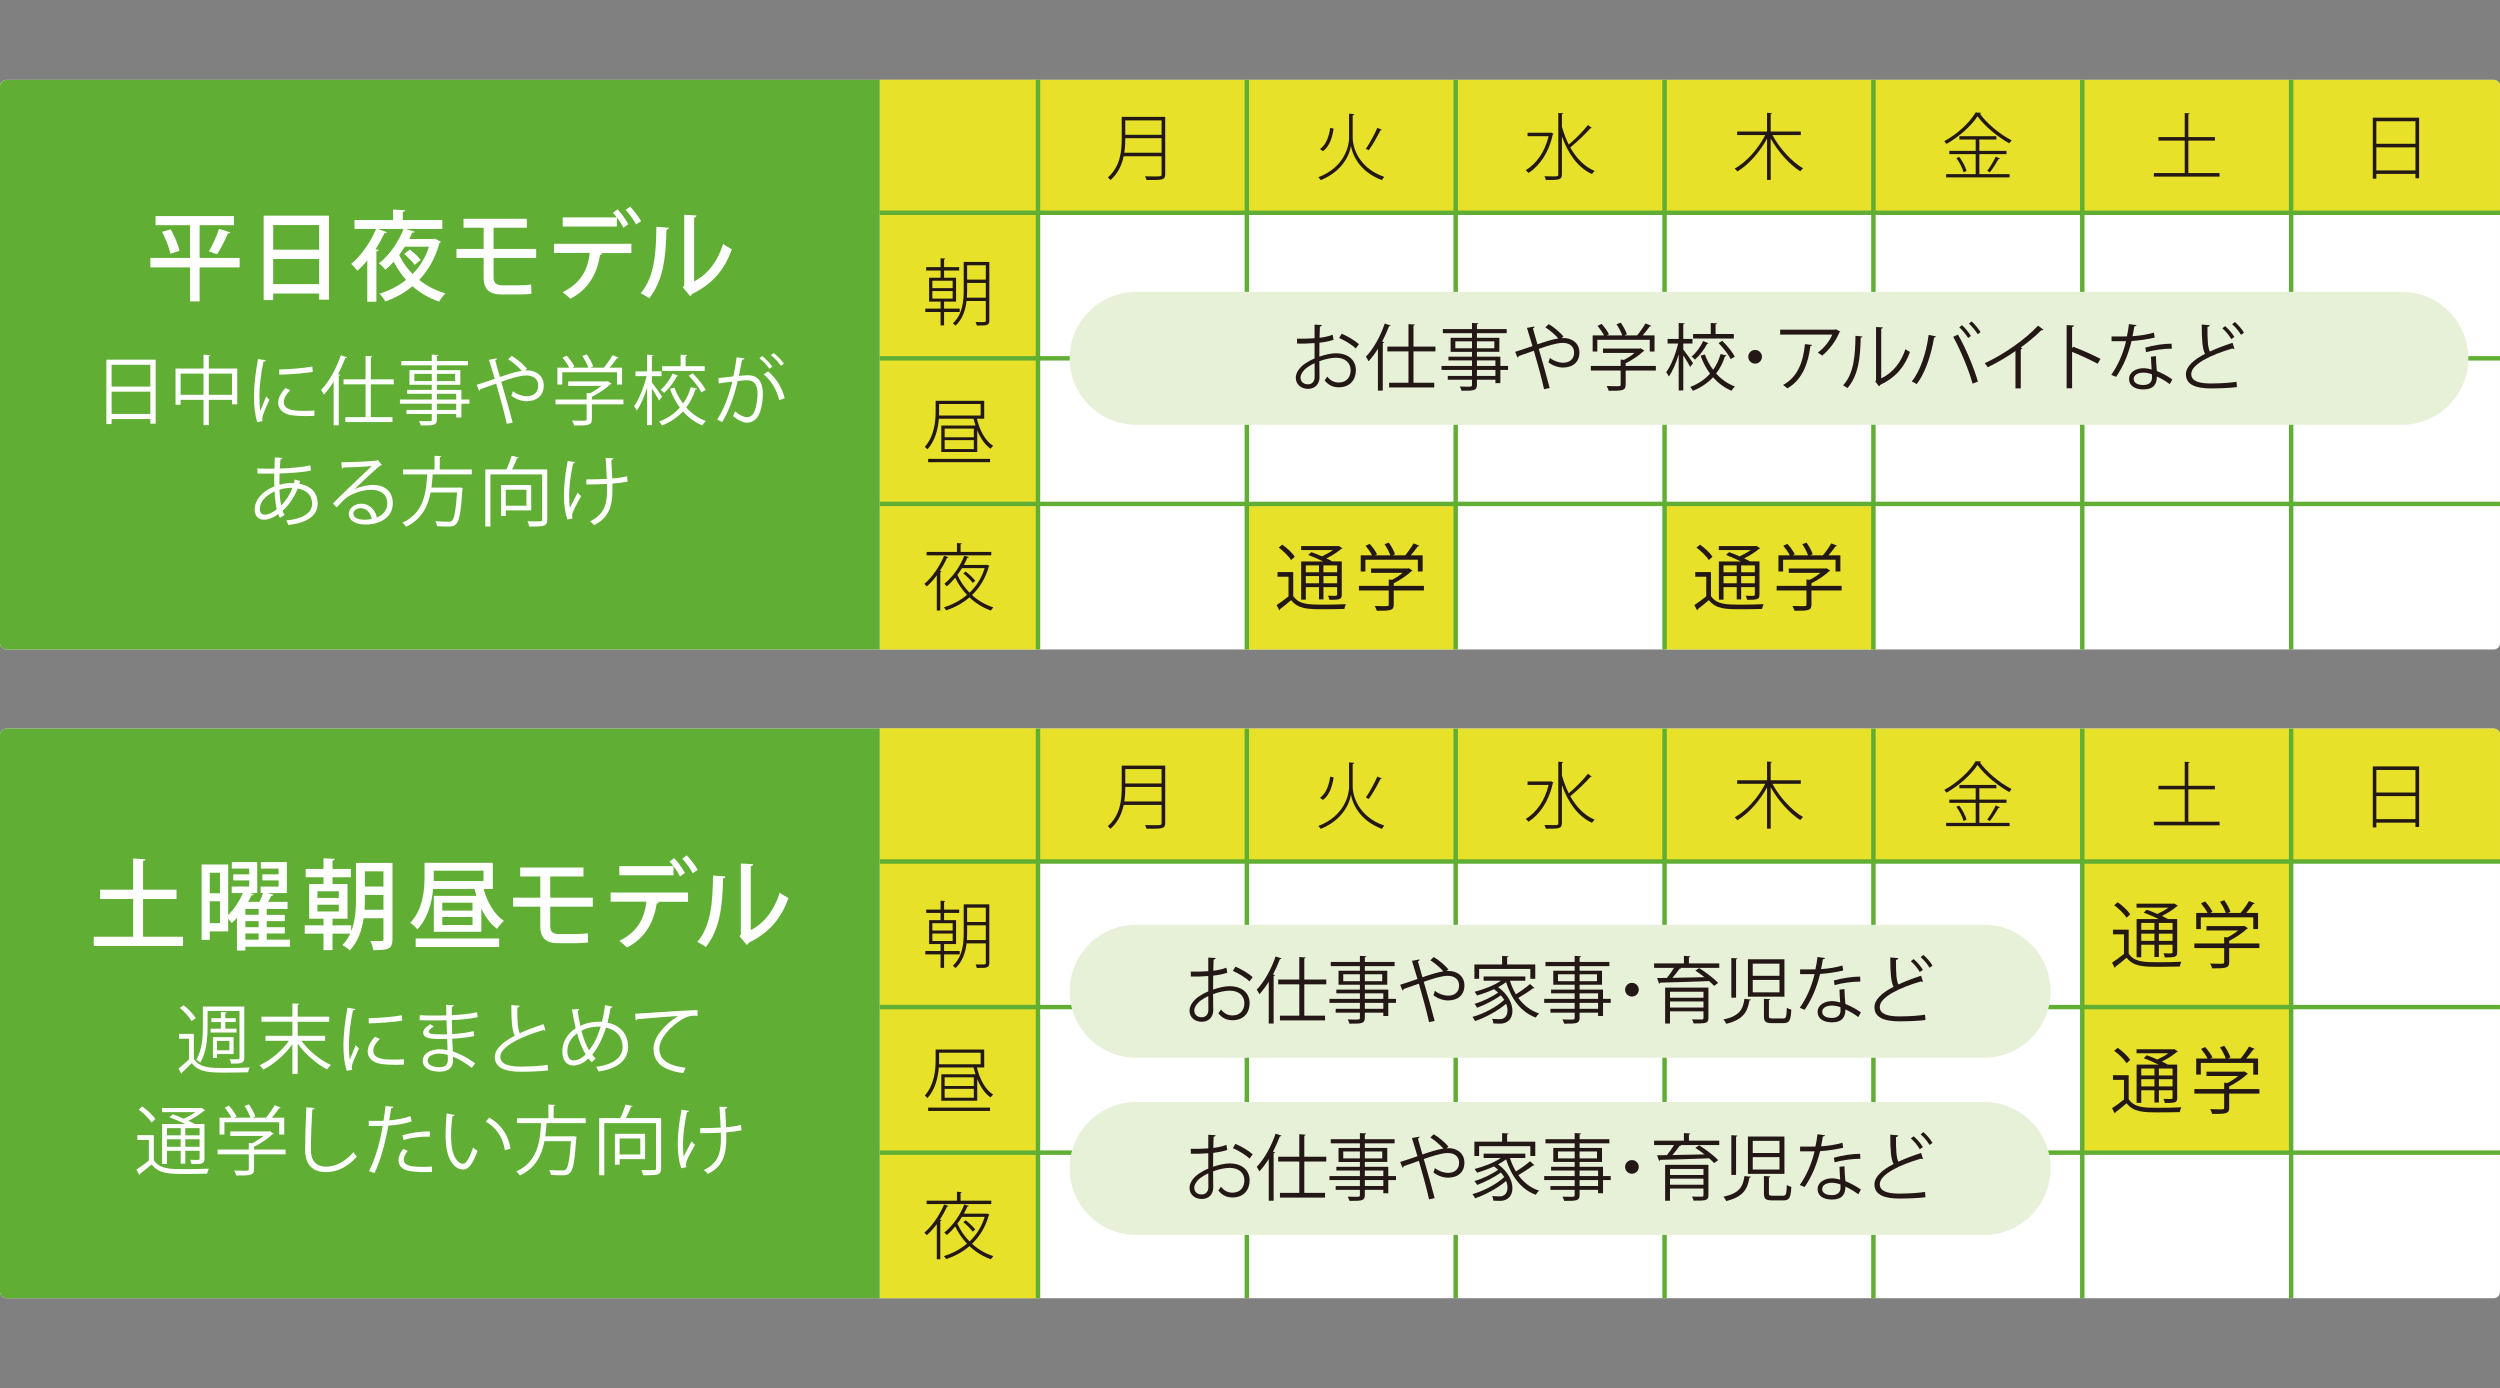 <?xml version="1.0" encoding="utf-8"?>
<!-- Generator: Adobe Illustrator 16.0.0, SVG Export Plug-In . SVG Version: 6.00 Build 0)  -->
<!DOCTYPE svg PUBLIC "-//W3C//DTD SVG 1.1//EN" "http://www.w3.org/Graphics/SVG/1.1/DTD/svg11.dtd">
<svg version="1.1" id="レイヤー_1" xmlns="http://www.w3.org/2000/svg" xmlns:xlink="http://www.w3.org/1999/xlink" x="0px"
	 y="0px" width="372.644px" height="206.944px" viewBox="0 0 372.644 206.944" enable-background="new 0 0 372.644 206.944"
	 xml:space="preserve">
<rect x="0" y="0" width="372.644" height="206.944" fill="#808080" stroke="none"/>
<g>
	<path fill="#FFFFFF" d="M372.644,95.866c0,0.52-0.424,0.944-0.943,0.944H0.942c-0.52,0-0.943-0.424-0.943-0.944v-83.02
		c0-0.519,0.424-0.943,0.943-0.943H371.7c0.52,0,0.943,0.424,0.943,0.943V95.866z"/>
	<rect x="185.849" y="75.111" fill="#E7E12A" width="31.133" height="21.697"/>
	<rect x="248.112" y="75.111" fill="#E7E12A" width="31.133" height="21.697"/>
	<rect x="131.133" y="11.902" fill="#E7E12A" width="23.585" height="84.907"/>
	<path fill="#E7E12A" d="M372.644,31.715H131.132V11.904H371.7c0.521,0,0.943,0.421,0.943,0.942V31.715z"/>
	
		<line fill="none" stroke="#60AE34" stroke-width="0.661" stroke-miterlimit="10" x1="341.511" y1="11.903" x2="341.511" y2="96.811"/>
	
		<line fill="none" stroke="#60AE34" stroke-width="0.661" stroke-miterlimit="10" x1="310.378" y1="11.903" x2="310.378" y2="96.811"/>
	
		<line fill="none" stroke="#60AE34" stroke-width="0.661" stroke-miterlimit="10" x1="279.247" y1="11.903" x2="279.247" y2="96.811"/>
	
		<line fill="none" stroke="#60AE34" stroke-width="0.661" stroke-miterlimit="10" x1="248.114" y1="11.903" x2="248.114" y2="96.811"/>
	
		<line fill="none" stroke="#60AE34" stroke-width="0.661" stroke-miterlimit="10" x1="216.981" y1="11.903" x2="216.981" y2="96.811"/>
	
		<line fill="none" stroke="#60AE34" stroke-width="0.661" stroke-miterlimit="10" x1="185.85" y1="11.903" x2="185.85" y2="96.811"/>
	
		<line fill="none" stroke="#60AE34" stroke-width="0.661" stroke-miterlimit="10" x1="154.718" y1="11.903" x2="154.718" y2="96.811"/>
	
		<line fill="none" stroke="#60AE34" stroke-width="0.661" stroke-miterlimit="10" x1="372.644" y1="75.111" x2="131.132" y2="75.111"/>
	
		<line fill="none" stroke="#60AE34" stroke-width="0.661" stroke-miterlimit="10" x1="372.644" y1="53.413" x2="131.132" y2="53.413"/>
	
		<line fill="none" stroke="#60AE34" stroke-width="0.661" stroke-miterlimit="10" x1="372.644" y1="31.715" x2="131.132" y2="31.715"/>
	<path fill="#60AE34" d="M131.132,96.81H0.942C0.423,96.81,0,96.388,0,95.866v-83.02c0-0.52,0.423-0.943,0.942-0.943h130.189V96.81z
		"/>
	<path fill="#231815" d="M143.051,46.503h-2.329v2.005H140.2v-2.005h-2.277v-0.5h2.277v-1.042h-1.713v-3.566h1.713v-1.073h-2.146
		v-0.499h2.146v-1.322l0.705,0.042c-0.01,0.066-0.066,0.12-0.184,0.131v1.149h2.254v0.499h-2.254v1.073h1.787v3.566h-1.787v1.042
		h2.329V46.503z M138.974,42.945H142V41.85h-3.026V42.945z M138.974,44.507H142v-1.117h-3.026V44.507z M147.464,39.043v8.739
		c0,0.737-0.367,0.759-1.863,0.737c-0.033-0.131-0.109-0.37-0.187-0.521c0.315,0,0.597,0.01,0.825,0.01c0.65,0,0.704,0,0.704-0.238
		v-2.906h-2.872c-0.151,1.302-0.574,2.678-1.647,3.687c-0.067-0.109-0.273-0.282-0.392-0.347c1.453-1.366,1.617-3.318,1.617-4.912
		v-4.25H147.464z M144.159,43.293c0,0.336-0.012,0.706-0.033,1.073h2.817v-2.189h-2.784V43.293z M146.943,39.542h-2.786v2.135h2.786
		V39.542z"/>
	<path fill="#231815" d="M146.706,62.411h-1.094c0.421,1.746,1.266,3.34,2.428,4.043c-0.131,0.098-0.293,0.293-0.379,0.435
		c-0.848-0.576-1.508-1.561-1.996-2.742v3.23h-5.356v-3.946h5.097c-0.109-0.327-0.205-0.672-0.293-1.02h-5.173
		c-0.118,1.497-0.519,3.253-1.7,4.577c-0.078-0.11-0.283-0.315-0.391-0.38c1.408-1.594,1.615-3.741,1.615-5.302v-1.563h7.242V62.411
		z M138.345,68.395h9.228v0.5h-9.228V68.395z M139.984,60.221v1.095c0,0.194,0,0.401-0.012,0.617h6.202v-1.712H139.984z
		 M145.155,63.886h-4.348v1.29h4.348V63.886z M145.155,65.609h-4.348v1.323h4.348V65.609z"/>
	<path fill="#231815" d="M139.636,85.767c-0.466,0.629-0.976,1.193-1.494,1.647c-0.077-0.106-0.252-0.279-0.359-0.379
		c1.127-0.942,2.254-2.546,2.939-4.195l0.661,0.228c-0.022,0.065-0.108,0.099-0.229,0.087c-0.291,0.672-0.66,1.334-1.061,1.952
		l0.26,0.076c-0.023,0.053-0.076,0.108-0.195,0.118v5.703h-0.521V85.767z M147.758,82.267v0.509h-9.64v-0.509h4.521v-1.323
		l0.736,0.055c-0.012,0.065-0.064,0.109-0.194,0.13v1.139H147.758z M147.021,84.207l0.108-0.032c0.259,0.14,0.314,0.162,0.368,0.196
		c-0.022,0.042-0.075,0.074-0.109,0.085c-0.508,1.789-1.387,3.177-2.502,4.24c0.908,0.834,2.005,1.475,3.187,1.842
		c-0.132,0.109-0.272,0.314-0.369,0.466c-1.193-0.411-2.276-1.093-3.198-1.962c-1.019,0.879-2.2,1.508-3.47,1.942
		c-0.065-0.131-0.239-0.348-0.347-0.446c1.256-0.401,2.439-1.008,3.447-1.865c-0.703-0.747-1.301-1.614-1.756-2.558
		c-0.391,0.466-0.803,0.911-1.247,1.28c-0.087-0.11-0.261-0.271-0.379-0.369c1.312-1.051,2.428-2.71,2.97-4.185l0.694,0.206
		c-0.031,0.075-0.108,0.098-0.226,0.098c-0.143,0.336-0.316,0.704-0.523,1.062H147.021z M143.388,84.685
		c-0.206,0.336-0.434,0.681-0.684,1.008c0.435,0.975,1.054,1.887,1.813,2.656c0.996-0.943,1.789-2.146,2.254-3.664H143.388z
		 M144.992,86.896c-0.282-0.401-0.877-0.999-1.409-1.431c0.262-0.197,0.314-0.228,0.357-0.271c0.533,0.4,1.139,0.987,1.433,1.377
		L144.992,86.896z"/>
	<path fill="#231815" d="M173.685,17.421v8.522c0,0.487-0.141,0.706-0.498,0.79c-0.37,0.1-1.076,0.11-2.289,0.1
		c-0.033-0.153-0.13-0.402-0.229-0.553c0.5,0.009,0.966,0.021,1.344,0.021c1.075,0,1.128,0,1.128-0.346v-2.667h-5.647
		c-0.271,1.28-0.834,2.558-1.973,3.556c-0.076-0.11-0.272-0.305-0.391-0.392c1.875-1.637,2.07-3.936,2.07-5.779v-3.252H173.685z
		 M167.733,20.598c0,0.39,0,1.226-0.143,2.168h5.55v-2.168H167.733z M173.141,17.942h-5.411v2.147h5.411V17.942z"/>
	<path fill="#231815" d="M201.089,16.944l0.777,0.065c-0.02,0.096-0.096,0.151-0.237,0.172v3.427c0,1.03,0.649,4.358,4.706,5.757
		c-0.109,0.12-0.271,0.334-0.348,0.487c-3.523-1.311-4.445-4.033-4.607-5.085h-0.012c-0.162,1.052-1.063,3.686-4.5,5.085
		c-0.074-0.12-0.236-0.314-0.357-0.434c3.957-1.506,4.578-4.748,4.578-5.811V16.944z M196.762,22.213
		c0.931-0.661,1.345-1.929,1.517-3.155l0.51,0.12c-0.194,1.279-0.598,2.635-1.592,3.361L196.762,22.213z M205.978,19.351
		c-0.033,0.065-0.12,0.086-0.219,0.086c-0.434,0.879-1.159,2.168-1.734,2.96c-0.012-0.01-0.434-0.216-0.434-0.216
		c0.564-0.813,1.303-2.169,1.715-3.133L205.978,19.351z"/>
	<path fill="#231815" d="M231.179,19.752l0.38,0.173c-0.022,0.043-0.065,0.086-0.097,0.108c-0.598,2.732-1.984,4.696-3.633,5.757
		c-0.088-0.129-0.283-0.336-0.412-0.412c1.541-0.943,2.852-2.678,3.416-5.074h-3.134v-0.521h3.382L231.179,19.752z M232.816,18.874
		c0.26,0.934,0.596,1.844,1.019,2.678c0.955-0.791,2.146-2.005,2.861-2.916l0.564,0.423c-0.033,0.055-0.109,0.065-0.205,0.065
		c-0.76,0.867-2.018,2.072-2.994,2.852c0.891,1.593,2.116,2.884,3.645,3.513c-0.141,0.108-0.314,0.314-0.413,0.455
		c-2.103-0.944-3.565-3.057-4.477-5.604v5.638c0,0.465-0.142,0.65-0.454,0.747c-0.316,0.098-0.9,0.11-1.941,0.11
		c-0.022-0.153-0.132-0.401-0.217-0.564c0.487,0.01,0.941,0.022,1.266,0.022c0.718,0,0.805,0,0.805-0.305v-9.15l0.736,0.055
		c-0.012,0.077-0.064,0.108-0.194,0.131V18.874z"/>
	<path fill="#231815" d="M268.425,20.131h-4.229c1.052,1.974,2.895,4,4.564,4.956c-0.141,0.108-0.313,0.314-0.411,0.454
		c-1.594-0.997-3.306-2.916-4.413-4.889v6.169h-0.543v-6.159c-1.084,2.017-2.785,3.925-4.432,4.9c-0.1-0.14-0.262-0.324-0.393-0.433
		c1.734-0.944,3.535-2.972,4.554-4.999h-4.185v-0.519h4.455v-2.799l0.738,0.055c-0.012,0.065-0.065,0.119-0.195,0.13v2.614h4.488
		V20.131z"/>
	<path fill="#231815" d="M295.308,16.815c-0.012,0.074-0.096,0.119-0.185,0.139c1.042,1.476,3.036,3.112,4.739,3.969
		c-0.133,0.12-0.272,0.292-0.357,0.444c-1.714-0.944-3.697-2.569-4.74-4.034c-0.899,1.378-2.731,3.059-4.629,4.121
		c-0.074-0.108-0.217-0.292-0.326-0.411c1.909-1.03,3.808-2.776,4.675-4.283L295.308,16.815z M295.036,22.973v2.982h4.512v0.487
		h-9.465v-0.487h4.41v-2.982h-3.934v-0.487h3.934v-1.683h-2.427v-0.497h5.508v0.497h-2.538v1.683h4.046v0.487H295.036z
		 M292.673,25.672c-0.141-0.584-0.585-1.464-1.061-2.113l0.442-0.163c0.466,0.639,0.934,1.506,1.075,2.082L292.673,25.672z
		 M298.095,23.634c-0.023,0.064-0.1,0.086-0.205,0.086c-0.315,0.575-0.857,1.41-1.281,1.962l-0.4-0.205
		c0.423-0.564,0.975-1.485,1.279-2.125L298.095,23.634z"/>
	<path fill="#231815" d="M326.19,25.792h4.652v0.531h-9.791v-0.531h4.598v-4.836h-3.915v-0.521h3.915v-3.587l0.736,0.053
		c-0.01,0.064-0.065,0.12-0.195,0.129v3.405h3.959v0.521h-3.959V25.792z"/>
	<path fill="#231815" d="M353.681,17.54h6.906v9.033h-0.543v-0.651h-5.832v0.716h-0.531V17.54z M360.044,18.072h-5.832v3.362h5.832
		V18.072z M354.212,25.401h5.832v-3.437h-5.832V25.401z"/>
	<path fill="#FFFFFF" d="M35.722,38.448v1.405h-5.967v5.075h-1.434v-5.075h-5.908v-1.405h5.908v-4.884h-5.133v-1.361h11.685v1.361
		h-5.118v4.884H35.722z M25.396,37.833c-0.16-0.863-0.687-2.237-1.242-3.276l1.286-0.379c0.571,1.008,1.142,2.324,1.316,3.203
		L25.396,37.833z M34.332,34.645c-0.043,0.104-0.175,0.162-0.366,0.162c-0.395,0.95-1.066,2.267-1.609,3.101
		c0,0-1.197-0.455-1.213-0.455c0.541-0.892,1.17-2.325,1.506-3.348L34.332,34.645z"/>
	<path fill="#FFFFFF" d="M39.302,32.144h9.74v12.52h-1.477v-0.906H40.72v0.965h-1.418V32.144z M47.565,33.548h-6.844v3.671h6.844
		V33.548z M40.72,42.353h6.845v-3.759H40.72V42.353z"/>
	<path fill="#FFFFFF" d="M64.544,35.625l0.248-0.06l0.922,0.469c-0.043,0.074-0.117,0.16-0.205,0.19
		c-0.629,2.267-1.668,4.08-3.027,5.5c1.127,0.892,2.443,1.58,3.919,2.005c-0.321,0.277-0.729,0.846-0.935,1.228
		c-1.508-0.498-2.838-1.287-3.979-2.297c-1.2,1.01-2.574,1.755-4.051,2.281c-0.162-0.335-0.601-0.906-0.879-1.154
		c1.463-0.467,2.822-1.155,3.979-2.077c-0.717-0.805-1.33-1.712-1.857-2.69c-0.381,0.424-0.805,0.834-1.229,1.185
		c-0.22-0.278-0.672-0.732-0.965-0.952c1.623-1.257,2.998-3.363,3.67-5.133h-3.861l1.375,0.482
		c-0.059,0.118-0.189,0.176-0.365,0.146c-0.38,0.819-0.834,1.639-1.33,2.413l0.482,0.089c-0.029,0.116-0.131,0.204-0.352,0.235
		v7.487h-1.361v-6.157c-0.467,0.584-0.965,1.097-1.475,1.535c-0.205-0.278-0.645-0.774-0.922-1.023
		c1.432-1.155,2.865-3.173,3.713-5.207h-3.217v-1.316h5.748v-1.58l1.814,0.117c-0.016,0.118-0.118,0.205-0.366,0.235v1.228h5.894
		v1.316h-5.499l1.374,0.409c-0.043,0.118-0.175,0.176-0.363,0.162c-0.133,0.308-0.279,0.614-0.439,0.937H64.544z M60.347,36.767
		c-0.25,0.423-0.542,0.833-0.849,1.242c0.497,1.039,1.185,2.004,2.004,2.838c1.067-1.082,1.915-2.428,2.442-4.08H60.347z
		 M61.077,37.19c0.586,0.439,1.285,1.096,1.625,1.551l-0.895,0.745c-0.306-0.454-0.992-1.141-1.564-1.624L61.077,37.19z"/>
	<path fill="#FFFFFF" d="M73.571,38.448v2.925c0,0.688,0.307,1.155,1.286,1.155h2.574c0.497,0,1.316-0.043,1.741-0.131
		c0.015,0.394,0.029,1.081,0.044,1.39c-0.438,0.073-1.259,0.103-1.771,0.103h-2.734c-1.959,0-2.619-0.967-2.619-2.487v-2.954h-4.051
		v-1.347h4.051v-3.158h-2.996v-1.332h9.432v1.332h-4.957v3.158h6.347v1.347H73.571z"/>
	<path fill="#FFFFFF" d="M82.576,37.702v-1.361h11.538v1.376h-4.621l0.278,0.074c-0.03,0.101-0.132,0.174-0.323,0.189
		c-0.379,2.471-1.521,5.076-4.444,6.552c-0.22-0.248-0.79-0.731-1.127-0.98c2.838-1.434,3.745-3.467,4.037-5.85H82.576z
		 M92.915,33.943c-0.205-0.439-0.57-1.023-0.965-1.521v1.347h-8.073v-1.362h8.06c-0.191-0.262-0.396-0.497-0.586-0.672l0.703-0.528
		c0.584,0.602,1.258,1.566,1.607,2.21L92.915,33.943z M94.817,33.46c-0.309-0.585-1.009-1.595-1.564-2.165l0.672-0.498
		c0.584,0.601,1.287,1.536,1.637,2.165L94.817,33.46z"/>
	<path fill="#FFFFFF" d="M99.692,33.942c-0.014,0.162-0.145,0.265-0.351,0.293c-0.087,4.066-0.452,7.546-2.573,10.224
		c-0.322-0.235-0.863-0.556-1.273-0.76c2.047-2.326,2.313-6.056,2.341-9.888L99.692,33.942z M103.467,41.943
		c2.181-1.126,3.569-3.173,4.315-5.586c0.307,0.248,0.95,0.614,1.301,0.803c-1.053,2.984-2.809,5.134-5.908,6.655
		c-0.059,0.132-0.189,0.248-0.293,0.336l-1.098-1.316l0.205-0.263v-10.56l1.844,0.104c-0.029,0.146-0.131,0.277-0.366,0.321V41.943z
		"/>
	<path fill="#FFFFFF" d="M15.854,53.611h7.35v9.536h-0.795v-0.681h-5.773v0.749h-0.781V53.611z M22.409,54.38h-5.775v3.25h5.775
		V54.38z M16.636,61.697h5.775v-3.318h-5.775V61.697z"/>
	<path fill="#FFFFFF" d="M31.125,54.937h4.237v5.333h-0.783v-0.667h-3.454v3.771h-0.792v-3.771h-3.41v0.724h-0.759v-5.39h4.169
		v-2.074l1.018,0.068c-0.01,0.08-0.078,0.137-0.226,0.16V54.937z M26.923,58.844h3.41v-3.16h-3.41V58.844z M31.125,58.844h3.454
		v-3.16h-3.454V58.844z"/>
	<path fill="#FFFFFF" d="M39.642,53.712c-0.033,0.125-0.146,0.193-0.371,0.182c-0.396,1.846-0.604,3.874-0.604,5.095
		c0,0.85,0.035,1.711,0.148,2.243c0.215-0.555,0.702-1.744,0.861-2.14l0.475,0.498c-0.463,1.144-0.802,1.791-0.961,2.3
		c-0.058,0.19-0.092,0.372-0.092,0.532c0,0.123,0.023,0.238,0.057,0.35l-0.805,0.148c-0.362-1.077-0.497-2.39-0.497-3.896
		c0-1.484,0.237-3.556,0.601-5.515L39.642,53.712z M46.856,61.992c-0.408,0.021-0.828,0.033-1.246,0.033
		c-0.803,0-1.562-0.045-2.105-0.123c-1.393-0.205-2.039-0.976-2.039-1.88c0-0.782,0.432-1.44,1.065-2.186l0.735,0.317
		c-0.567,0.589-0.963,1.132-0.963,1.777c0,1.314,1.926,1.314,3.104,1.314c0.476,0,0.984-0.023,1.46-0.056L46.856,61.992z
		 M41.612,55.072c1.461-0.035,3.434-0.17,4.939-0.431l0.068,0.794c-1.406,0.237-3.682,0.385-4.984,0.418L41.612,55.072z"/>
	<path fill="#FFFFFF" d="M49.734,56.895c-0.451,0.736-0.95,1.393-1.462,1.938c-0.088-0.182-0.282-0.545-0.406-0.714
		c1.145-1.179,2.264-3.161,2.933-5.164l0.929,0.306c-0.045,0.079-0.125,0.114-0.261,0.114c-0.306,0.815-0.668,1.619-1.075,2.39
		l0.317,0.089c-0.012,0.08-0.079,0.125-0.216,0.148v7.394h-0.759V56.895z M58.692,57.291h-3.42v4.881H58.5v0.737h-7.022v-0.737
		h3.014v-4.881h-3.285v-0.747h3.285v-3.499l0.996,0.068c-0.012,0.08-0.066,0.136-0.215,0.148v3.283h3.42V57.291z"/>
	<path fill="#FFFFFF" d="M69.972,59.556v0.622h-1.199v2.051h-0.77v-0.522h-2.878v0.771c0,0.509-0.146,0.714-0.485,0.827
		c-0.352,0.113-0.953,0.113-1.914,0.113c-0.035-0.182-0.17-0.476-0.271-0.658c0.42,0.012,0.837,0.023,1.143,0.023
		c0.691,0,0.76,0,0.76-0.294v-0.782h-3.771v-0.599h3.771v-0.931h-4.744v-0.622h4.744v-0.86h-3.67v-0.578h3.67v-0.759h-3.33v-2.185
		h3.33V54.46h-4.541v-0.646h4.541v-0.952l0.984,0.056c-0.012,0.092-0.068,0.148-0.216,0.16v0.736h4.634v0.646h-4.634v0.713h3.489
		v2.185h-3.489v0.759h3.647v1.438H69.972z M61.763,56.805h2.596v-1.075h-2.596V56.805z M67.832,55.729h-2.707v1.075h2.707V55.729z
		 M65.125,59.556h2.878v-0.86h-2.878V59.556z M68.003,60.178h-2.878v0.929h2.878V60.178z"/>
	<path fill="#FFFFFF" d="M78.253,55.231c0.123-0.012,0.227-0.024,0.34-0.024c1.232,0,2.457,0.737,2.457,2.265
		c0,1.472-1.008,2.333-2.559,2.333c-0.67,0-1.553-0.248-2.268-0.815c0.08-0.17,0.172-0.464,0.227-0.679
		c0.66,0.509,1.439,0.748,2.041,0.748c1.063,0,1.731-0.578,1.731-1.598c0-0.837-0.577-1.495-1.778-1.495
		c-0.951,0-2.445,0.488-3.727,0.94c0.533,1.801,1.258,4.383,1.699,6.083l-0.872,0.191c-0.351-1.631-1.099-4.325-1.585-5.991
		c-0.727,0.262-1.744,0.601-2.355,0.827c-0.012,0.103-0.092,0.204-0.193,0.251l-0.362-0.908c0.724-0.227,1.868-0.601,2.696-0.894
		c-0.34-1.157-0.657-2.175-0.862-2.831l1.168-0.217c0.011,0.149-0.046,0.205-0.237,0.306c0.248,0.872,0.452,1.608,0.701,2.468
		c1.223-0.417,2.379-0.792,3.262-0.917c-0.511-0.578-1.404-1.348-2.028-1.721l0.522-0.509c0.76,0.429,1.766,1.28,2.299,1.924
		L78.253,55.231z"/>
	<path fill="#FFFFFF" d="M92.927,59.556v0.714h-4.701v2.196c0,0.952-0.543,0.964-2.639,0.964c-0.056-0.215-0.204-0.533-0.328-0.748
		c0.578,0.021,1.088,0.033,1.449,0.033c0.658,0,0.736,0,0.736-0.25V60.27h-4.643v-0.714h4.643V58.57l0.533,0.035
		c0.577-0.294,1.178-0.69,1.641-1.076h-4.926V56.85h5.73l0.137-0.045l0.588,0.373c-0.033,0.057-0.1,0.09-0.168,0.102
		c-0.67,0.635-1.744,1.371-2.754,1.868v0.408H92.927z M83.81,55.49v1.824h-0.727V54.8h1.77c-0.217-0.441-0.636-1.042-1.01-1.484
		l0.635-0.305c0.453,0.498,0.94,1.167,1.145,1.619l-0.329,0.17h2.401c-0.172-0.509-0.544-1.211-0.896-1.732l0.655-0.25
		c0.41,0.566,0.818,1.325,0.966,1.812l-0.397,0.17h1.982c0.439-0.521,0.996-1.314,1.303-1.857c0.713,0.259,0.803,0.317,0.893,0.373
		c-0.034,0.068-0.123,0.104-0.238,0.091c-0.283,0.408-0.689,0.94-1.086,1.393h1.846v2.514h-0.748V55.49H83.81z"/>
	<path fill="#FFFFFF" d="M97.169,56.998c0.352,0.429,1.303,1.789,1.52,2.117l-0.443,0.601c-0.191-0.396-0.689-1.2-1.076-1.813v5.47
		h-0.712v-5.606c-0.408,1.336-0.964,2.639-1.541,3.431c-0.079-0.203-0.271-0.498-0.407-0.667c0.734-0.985,1.494-2.842,1.857-4.463
		h-1.642v-0.712h1.732v-2.491l0.938,0.066c-0.012,0.068-0.08,0.125-0.227,0.148v2.276h1.439v0.712h-1.439V56.998z M100.534,57.767
		c0.307,0.862,0.746,1.675,1.279,2.389c0.531-0.735,0.916-1.562,1.155-2.446l0.938,0.216c-0.033,0.079-0.113,0.135-0.248,0.135
		c-0.295,0.952-0.748,1.87-1.369,2.673c0.801,0.896,1.787,1.607,2.922,2.018c-0.172,0.157-0.42,0.452-0.535,0.667
		c-1.109-0.464-2.07-1.188-2.875-2.095c-0.816,0.872-1.848,1.597-3.137,2.106c-0.08-0.169-0.284-0.453-0.408-0.601
		c1.279-0.487,2.299-1.199,3.079-2.071c-0.61-0.827-1.11-1.767-1.471-2.797L100.534,57.767z M101.1,56.023
		c-0.035,0.056-0.103,0.091-0.214,0.091c-0.408,0.792-1.123,1.777-1.893,2.457c-0.125-0.135-0.363-0.339-0.533-0.463
		c0.736-0.624,1.427-1.585,1.801-2.424L101.1,56.023z M105.04,54.585v0.702h-6.342v-0.702h2.752v-1.721l0.975,0.066
		c-0.012,0.08-0.068,0.137-0.227,0.16v1.495H105.04z M104.553,58.492c-0.341-0.691-1.153-1.744-1.902-2.503l0.601-0.34
		c0.748,0.747,1.586,1.767,1.938,2.458L104.553,58.492z"/>
	<path fill="#FFFFFF" d="M110.981,53.419c-0.024,0.135-0.16,0.191-0.375,0.203c-0.125,0.634-0.328,1.732-0.465,2.412
		c0.51-0.055,0.974-0.102,1.258-0.102c1.721-0.022,2.309,1.122,2.309,2.82c0,0.849-0.158,1.857-0.385,2.536
		c-0.352,1.155-1.076,1.71-2.016,1.71c-0.465,0-1.076-0.193-2.049-0.985c0.124-0.205,0.215-0.453,0.306-0.69
		c0.905,0.7,1.38,0.861,1.731,0.861c0.646,0,1.031-0.408,1.258-1.134c0.237-0.701,0.362-1.744,0.362-2.322
		c-0.012-1.29-0.429-2.06-1.563-2.048c-0.34,0-0.803,0.045-1.381,0.112c-0.566,2.311-1.234,4.292-2.321,6.116l-0.749-0.363
		c1.101-1.754,1.723-3.509,2.256-5.661c-0.58,0.068-1.404,0.17-2.018,0.272l-0.066-0.793c0.555-0.068,1.482-0.169,2.241-0.261
		c0.171-0.826,0.352-1.846,0.487-2.842L110.981,53.419z M113.608,53.068c0.543,0.417,1.188,1.099,1.516,1.584l-0.441,0.318
		c-0.317-0.487-0.996-1.202-1.494-1.575L113.608,53.068z M116.144,59.658c-0.373-1.631-1.27-3-2.311-3.861l0.656-0.442
		c1.123,0.94,2.096,2.356,2.469,3.997L116.144,59.658z M115.317,52.625c0.554,0.408,1.201,1.087,1.529,1.575l-0.443,0.329
		c-0.315-0.488-0.994-1.213-1.494-1.588L115.317,52.625z"/>
	<path fill="#FFFFFF" d="M44.733,71.685c-0.033,0.146-0.067,0.294-0.113,0.429c1.994,0.351,2.731,1.597,2.731,2.934
		c0,1.8-1.542,2.887-4.372,3.205c-0.047-0.159-0.205-0.5-0.308-0.679c2.345-0.228,3.853-1.043,3.853-2.502v-0.08
		c-0.059-1.315-0.941-1.959-2.152-2.163c-0.486,1.279-1.314,2.467-2.254,3.33c0.08,0.238,0.18,0.441,0.294,0.611l-0.669,0.418
		c-0.102-0.158-0.191-0.351-0.271-0.566c-0.906,0.667-1.631,0.849-2.14,0.849c-0.907,0-1.371-0.667-1.371-1.505
		c0-1.563,1.292-2.809,2.935-3.465c-0.023-0.589-0.023-1.235-0.013-1.903c-1.913,0-2.118,0-2.491-0.022l-0.023-0.747
		c0.58,0.033,1.564,0.033,2.539,0.033c0.009-0.521,0.032-1.155,0.055-1.688l1.133,0.08c-0.01,0.113-0.125,0.204-0.293,0.226
		c-0.035,0.42-0.059,0.94-0.092,1.358c1.234-0.033,3.398-0.182,4.541-0.475l0.102,0.769c-1.199,0.294-3.385,0.409-4.678,0.443
		c-0.021,0.589-0.033,1.155-0.021,1.688C42.446,72.012,43.159,72,43.353,72c0.17,0,0.318,0,0.464,0.011
		c0.046-0.181,0.079-0.351,0.112-0.532L44.733,71.685z M41.256,75.908c-0.18-0.703-0.281-1.597-0.327-2.65
		c-1.234,0.542-2.197,1.483-2.197,2.581c0,0.669,0.375,0.896,0.781,0.874C40.046,76.701,40.657,76.395,41.256,75.908 M43.579,72.726
		c-0.182-0.012-1.066-0.035-1.914,0.271c0.021,0.917,0.102,1.699,0.26,2.333C42.606,74.64,43.216,73.723,43.579,72.726"/>
	<path fill="#FFFFFF" d="M52.808,72.94c0.748-0.386,1.914-0.657,2.81-0.657c1.801,0,2.933,1.053,2.933,2.719
		c0,2.05-1.801,3.183-4.076,3.183c-1.473,0-2.48-0.59-2.48-1.586c0-0.837,0.825-1.518,1.856-1.518c1.28,0,2.14,1.02,2.31,2.05
		c0.907-0.34,1.564-1.065,1.564-2.119c0-1.222-0.906-2.003-2.334-2.003c-1.697,0-3.363,0.759-4.111,1.483
		c-0.34,0.317-0.779,0.793-1.088,1.143l-0.575-0.576c1.019-1.064,4.257-4.157,5.798-5.594c-0.658,0.09-2.922,0.179-4.212,0.227
		c-0.035,0.08-0.148,0.145-0.24,0.169l-0.089-0.961c1.527-0.012,4.449-0.127,5.276-0.25l0.171-0.08l0.6,0.735
		c-0.057,0.047-0.158,0.091-0.271,0.104c-0.805,0.655-2.955,2.672-3.84,3.521V72.94z M54.371,77.47c0.339,0,0.735-0.044,1.03-0.113
		c-0.125-0.872-0.771-1.608-1.607-1.608c-0.59,0-1.11,0.316-1.11,0.838C52.684,77.277,53.624,77.47,54.371,77.47"/>
	<path fill="#FFFFFF" d="M70.329,70.71h-5.832c-0.045,0.634-0.102,1.302-0.191,1.97h4.043l0.168-0.023l0.455,0.08
		c-0.012,0.08-0.023,0.17-0.047,0.238c-0.236,3.408-0.465,4.676-0.918,5.13c-0.305,0.328-0.611,0.384-1.324,0.384
		c-0.408,0-0.973-0.021-1.539-0.057c-0.023-0.215-0.125-0.532-0.273-0.747c0.84,0.08,1.654,0.08,1.938,0.08
		c0.271,0,0.42-0.011,0.543-0.125c0.352-0.317,0.578-1.46,0.782-4.234h-3.952c-0.387,2.015-1.28,3.985-3.66,5.119
		c-0.111-0.193-0.339-0.465-0.541-0.613c3.204-1.449,3.555-4.506,3.691-7.202h-3.592v-0.736h4.691v-2.039l1.008,0.068
		c-0.012,0.079-0.08,0.135-0.229,0.159v1.812h4.779V70.71z"/>
	<path fill="#FFFFFF" d="M81.571,69.963v7.463c0,0.533-0.125,0.792-0.51,0.927c-0.397,0.126-1.109,0.137-2.163,0.137
		c-0.046-0.227-0.159-0.578-0.282-0.792c0.44,0.012,0.848,0.021,1.188,0.021s0.601-0.01,0.712-0.01c0.228,0,0.296-0.069,0.296-0.283
		V70.71h-7.713v7.779h-0.758v-8.526h3.137c0.308-0.612,0.611-1.438,0.793-2.027l1.063,0.238c-0.033,0.078-0.111,0.123-0.247,0.123
		c-0.193,0.487-0.477,1.122-0.76,1.666H81.571z M79.181,76.078h-3.793v0.836h-0.703v-4.607h4.496V76.078z M78.468,72.998h-3.08v2.39
		h3.08V72.998z"/>
	<path fill="#FFFFFF" d="M85.716,68.888c-0.021,0.101-0.123,0.179-0.294,0.203c-0.328,1.428-0.588,3.408-0.588,4.677
		c0,0.781,0.033,1.45,0.114,1.902c0.249-0.509,0.803-1.585,1.154-2.241l0.521,0.531c-0.828,1.473-1.348,2.413-1.348,2.854
		c0,0.137,0.033,0.283,0.089,0.464l-0.79,0.16c-0.297-0.815-0.523-2.062-0.523-3.647c0-1.449,0.238-3.398,0.566-5.084L85.716,68.888
		z M87.394,71.457c0.905,0,2.243-0.022,3.057-0.077c-0.066-1.316-0.146-2.878-0.18-3.116l1.167,0.045
		c-0.012,0.124-0.126,0.228-0.308,0.261c0.023,0.622,0.08,1.777,0.125,2.762c0.77-0.066,1.598-0.181,2.219-0.351l0.08,0.805
		c-0.633,0.134-1.438,0.248-2.277,0.305c0,0.068,0.013,0.25,0.013,0.918c0,2.445-0.542,4.178-2.729,5.265
		c-0.091-0.125-0.418-0.431-0.611-0.566c2.094-1.019,2.535-2.502,2.535-4.63l-0.01-0.941c-0.759,0.045-2.062,0.078-3.068,0.078
		L87.394,71.457z"/>
	<path fill="#231815" d="M192.767,85.269v3.568c0.836,1.289,2.375,1.289,4.435,1.289c1.182,0,2.569-0.021,3.415-0.074
		c-0.086,0.161-0.195,0.497-0.236,0.715c-0.739,0.02-1.91,0.043-2.994,0.043c-2.375,0-3.861,0-4.932-1.355
		c-0.576,0.499-1.172,0.976-1.66,1.344c0,0.098-0.022,0.141-0.098,0.173l-0.412-0.78c0.532-0.347,1.193-0.824,1.777-1.301v-2.928
		h-1.637v-0.694H192.767z M191.131,81.182c0.704,0.499,1.518,1.246,1.864,1.8l-0.541,0.498c-0.348-0.552-1.141-1.333-1.844-1.854
		L191.131,81.182z M197.223,83.686c-0.683-0.336-1.518-0.704-2.224-0.965l0.479-0.423c0.477,0.173,1.029,0.391,1.563,0.63
		c0.574-0.26,1.182-0.598,1.647-0.932h-4.748v-0.598h5.495l0.119-0.032l0.555,0.358c-0.033,0.043-0.109,0.075-0.175,0.086
		c-0.553,0.478-1.388,1.019-2.224,1.419c0.336,0.154,0.641,0.315,0.889,0.456h1.4v4.934c0,0.714-0.229,0.791-1.843,0.791
		c-0.033-0.195-0.12-0.444-0.206-0.617c0.314,0.011,0.617,0.022,0.836,0.022c0.465,0,0.519,0,0.519-0.195v-1.106h-2.037v1.833
		h-0.662v-1.833h-1.964v1.875h-0.693v-5.703H197.223z M196.605,84.272h-1.964v1.03h1.964V84.272z M194.642,86.938h1.965v-1.073
		h-1.965V86.938z M199.305,84.272h-2.038v1.03h2.038V84.272z M197.268,86.938h2.038v-1.073h-2.038V86.938z"/>
	<path fill="#231815" d="M212.248,87.329v0.684h-4.5v2.104c0,0.911-0.519,0.92-2.527,0.92c-0.054-0.205-0.194-0.509-0.313-0.714
		c0.553,0.02,1.041,0.031,1.389,0.031c0.629,0,0.703,0,0.703-0.238v-2.104h-4.444v-0.684h4.444v-0.943l0.51,0.034
		c0.553-0.282,1.129-0.661,1.572-1.031h-4.716v-0.65h5.487l0.129-0.043l0.564,0.357c-0.033,0.053-0.1,0.086-0.163,0.098
		c-0.642,0.607-1.669,1.312-2.635,1.787v0.391H212.248z M203.521,83.437v1.746h-0.695v-2.406h1.693
		c-0.207-0.423-0.609-0.999-0.965-1.421l0.605-0.293c0.434,0.478,0.9,1.116,1.095,1.551l-0.313,0.163h2.297
		c-0.161-0.487-0.519-1.16-0.855-1.659l0.629-0.24c0.39,0.542,0.779,1.27,0.921,1.736l-0.378,0.163h1.896
		c0.423-0.499,0.955-1.258,1.247-1.779c0.685,0.25,0.77,0.305,0.857,0.358c-0.031,0.064-0.119,0.098-0.229,0.086
		c-0.27,0.391-0.66,0.9-1.041,1.334h1.77v2.406h-0.717v-1.746H203.521z"/>
	<path fill="#231815" d="M255.032,85.269v3.568c0.836,1.289,2.375,1.289,4.435,1.289c1.183,0,2.569-0.021,3.415-0.074
		c-0.088,0.161-0.195,0.497-0.236,0.715c-0.738,0.02-1.91,0.043-2.994,0.043c-2.375,0-3.86,0-4.932-1.355
		c-0.576,0.499-1.172,0.976-1.658,1.344c0,0.098-0.024,0.141-0.1,0.173l-0.412-0.78c0.532-0.347,1.193-0.824,1.778-1.301v-2.928
		h-1.638v-0.694H255.032z M253.396,81.182c0.705,0.499,1.519,1.246,1.865,1.8l-0.541,0.498c-0.348-0.552-1.141-1.333-1.846-1.854
		L253.396,81.182z M259.489,83.686c-0.683-0.336-1.518-0.704-2.224-0.965l0.478-0.423c0.478,0.173,1.029,0.391,1.563,0.63
		c0.572-0.26,1.182-0.598,1.647-0.932h-4.749v-0.598h5.496l0.119-0.032l0.553,0.358c-0.031,0.043-0.107,0.075-0.173,0.086
		c-0.554,0.478-1.388,1.019-2.224,1.419c0.336,0.154,0.641,0.315,0.889,0.456h1.4v4.934c0,0.714-0.229,0.791-1.842,0.791
		c-0.033-0.195-0.121-0.444-0.207-0.617c0.314,0.011,0.617,0.022,0.836,0.022c0.465,0,0.519,0,0.519-0.195v-1.106h-2.038v1.833
		h-0.66v-1.833h-1.965v1.875h-0.693v-5.703H259.489z M258.872,84.272h-1.965v1.03h1.965V84.272z M256.907,86.938h1.965v-1.073
		h-1.965V86.938z M261.57,84.272h-2.038v1.03h2.038V84.272z M259.532,86.938h2.038v-1.073h-2.038V86.938z"/>
	<path fill="#231815" d="M274.513,87.329v0.684h-4.5v2.104c0,0.911-0.518,0.92-2.525,0.92c-0.055-0.205-0.195-0.509-0.313-0.714
		c0.552,0.02,1.04,0.031,1.388,0.031c0.629,0,0.703,0,0.703-0.238v-2.104h-4.443v-0.684h4.443v-0.943l0.51,0.034
		c0.553-0.282,1.129-0.661,1.572-1.031h-4.716v-0.65h5.487l0.129-0.043l0.564,0.357c-0.033,0.053-0.1,0.086-0.163,0.098
		c-0.642,0.607-1.669,1.312-2.636,1.787v0.391H274.513z M265.786,83.437v1.746h-0.695v-2.406h1.693
		c-0.207-0.423-0.609-0.999-0.965-1.421l0.605-0.293c0.434,0.478,0.9,1.116,1.096,1.551l-0.314,0.163h2.297
		c-0.161-0.487-0.519-1.16-0.855-1.659l0.629-0.24c0.39,0.542,0.779,1.27,0.92,1.736l-0.377,0.163h1.896
		c0.423-0.499,0.955-1.258,1.247-1.779c0.684,0.25,0.77,0.305,0.857,0.358c-0.031,0.064-0.119,0.098-0.229,0.086
		c-0.27,0.391-0.66,0.9-1.041,1.334h1.77v2.406h-0.717v-1.746H265.786z"/>
	<path fill="#FFFFFF" d="M372.644,192.565c0,0.52-0.424,0.944-0.943,0.944H0.942c-0.52,0-0.943-0.425-0.943-0.944v-83.021
		c0-0.519,0.424-0.942,0.943-0.942H371.7c0.52,0,0.943,0.424,0.943,0.942V192.565z"/>
	<rect x="310.378" y="150.112" fill="#E7E12A" width="31.133" height="21.698"/>
	<rect x="310.378" y="128.415" fill="#E7E12A" width="31.133" height="21.697"/>
	<rect x="131.133" y="108.602" fill="#E7E12A" width="23.585" height="84.907"/>
	<path fill="#E7E12A" d="M372.644,128.414H131.132v-19.813H371.7c0.521,0,0.943,0.423,0.943,0.943V128.414z"/>
	
		<line fill="none" stroke="#60AE34" stroke-width="0.661" stroke-miterlimit="10" x1="341.511" y1="108.602" x2="341.511" y2="193.509"/>
	
		<line fill="none" stroke="#60AE34" stroke-width="0.661" stroke-miterlimit="10" x1="310.378" y1="108.602" x2="310.378" y2="193.509"/>
	
		<line fill="none" stroke="#60AE34" stroke-width="0.661" stroke-miterlimit="10" x1="279.247" y1="108.602" x2="279.247" y2="193.509"/>
	
		<line fill="none" stroke="#60AE34" stroke-width="0.661" stroke-miterlimit="10" x1="248.114" y1="108.602" x2="248.114" y2="193.509"/>
	
		<line fill="none" stroke="#60AE34" stroke-width="0.661" stroke-miterlimit="10" x1="216.981" y1="108.602" x2="216.981" y2="193.509"/>
	
		<line fill="none" stroke="#60AE34" stroke-width="0.661" stroke-miterlimit="10" x1="185.85" y1="108.602" x2="185.85" y2="193.509"/>
	
		<line fill="none" stroke="#60AE34" stroke-width="0.661" stroke-miterlimit="10" x1="154.718" y1="108.602" x2="154.718" y2="193.509"/>
	
		<line fill="none" stroke="#60AE34" stroke-width="0.661" stroke-miterlimit="10" x1="372.644" y1="171.81" x2="131.132" y2="171.81"/>
	
		<line fill="none" stroke="#60AE34" stroke-width="0.661" stroke-miterlimit="10" x1="372.644" y1="150.112" x2="131.132" y2="150.112"/>
	
		<line fill="none" stroke="#60AE34" stroke-width="0.661" stroke-miterlimit="10" x1="372.644" y1="128.414" x2="131.132" y2="128.414"/>
	<path fill="#60AE34" d="M131.132,193.508H0.942c-0.52,0-0.942-0.423-0.942-0.944v-83.02c0-0.52,0.423-0.943,0.942-0.943h130.189
		V193.508z"/>
	<path fill="#231815" d="M143.051,142.257h-2.329v2.007H140.2v-2.007h-2.277v-0.499h2.277v-1.04h-1.713v-3.567h1.713v-1.073h-2.146
		v-0.498h2.146v-1.322l0.705,0.043c-0.01,0.064-0.066,0.119-0.184,0.13v1.149h2.254v0.498h-2.254v1.073h1.787v3.567h-1.787v1.04
		h2.329V142.257z M138.974,138.703H142v-1.096h-3.026V138.703z M138.974,140.262H142v-1.116h-3.026V140.262z M147.464,134.8v8.736
		c0,0.738-0.367,0.76-1.863,0.738c-0.033-0.131-0.109-0.368-0.187-0.52c0.315,0,0.597,0.01,0.825,0.01c0.65,0,0.704,0,0.704-0.24
		v-2.904h-2.872c-0.151,1.301-0.574,2.68-1.647,3.688c-0.067-0.107-0.273-0.283-0.392-0.349c1.453-1.366,1.617-3.317,1.617-4.909
		v-4.25H147.464z M144.159,139.05c0,0.336-0.012,0.703-0.033,1.072h2.817v-2.189h-2.784V139.05z M146.943,135.298h-2.786v2.135
		h2.786V135.298z"/>
	<path fill="#231815" d="M146.706,159.109h-1.094c0.421,1.746,1.266,3.339,2.428,4.045c-0.131,0.098-0.293,0.292-0.379,0.434
		c-0.848-0.576-1.508-1.561-1.996-2.742v3.229h-5.356v-3.947h5.097c-0.109-0.323-0.205-0.671-0.293-1.019h-5.173
		c-0.118,1.496-0.519,3.254-1.7,4.576c-0.078-0.109-0.283-0.314-0.391-0.379c1.408-1.594,1.615-3.74,1.615-5.302v-1.563h7.242
		V159.109z M138.345,165.093h9.228v0.499h-9.228V165.093z M139.984,156.919v1.096c0,0.193,0,0.4-0.012,0.617h6.202v-1.713H139.984z
		 M145.155,160.583h-4.348v1.29h4.348V160.583z M145.155,162.308h-4.348v1.322h4.348V162.308z"/>
	<path fill="#231815" d="M139.636,182.466c-0.466,0.63-0.976,1.193-1.494,1.648c-0.077-0.107-0.252-0.281-0.359-0.38
		c1.127-0.942,2.254-2.546,2.939-4.194l0.661,0.227c-0.022,0.065-0.108,0.099-0.229,0.088c-0.291,0.672-0.66,1.334-1.061,1.951
		l0.26,0.076c-0.023,0.055-0.076,0.108-0.195,0.118v5.703h-0.521V182.466z M147.758,178.965v0.509h-9.64v-0.509h4.521v-1.323
		l0.736,0.056c-0.012,0.065-0.064,0.108-0.194,0.13v1.138H147.758z M147.021,180.906l0.108-0.031
		c0.259,0.14,0.314,0.162,0.368,0.195c-0.022,0.043-0.075,0.074-0.109,0.086c-0.508,1.789-1.387,3.177-2.502,4.24
		c0.908,0.833,2.005,1.475,3.187,1.842c-0.132,0.108-0.272,0.314-0.369,0.466c-1.193-0.411-2.276-1.095-3.198-1.962
		c-1.019,0.879-2.2,1.508-3.47,1.941c-0.065-0.131-0.239-0.348-0.347-0.445c1.256-0.4,2.439-1.009,3.447-1.865
		c-0.703-0.748-1.301-1.615-1.756-2.558c-0.391,0.466-0.803,0.909-1.247,1.279c-0.087-0.11-0.261-0.271-0.379-0.37
		c1.312-1.051,2.428-2.71,2.97-4.184l0.694,0.205c-0.031,0.076-0.108,0.099-0.226,0.099c-0.143,0.336-0.316,0.704-0.523,1.062
		H147.021z M143.388,181.384c-0.206,0.336-0.434,0.682-0.684,1.008c0.435,0.975,1.054,1.888,1.813,2.656
		c0.996-0.943,1.789-2.146,2.254-3.664H143.388z M144.992,183.595c-0.282-0.401-0.877-0.998-1.409-1.431
		c0.262-0.196,0.314-0.228,0.357-0.272c0.533,0.402,1.139,0.987,1.433,1.379L144.992,183.595z"/>
	<path fill="#231815" d="M173.685,114.119v8.523c0,0.487-0.141,0.704-0.498,0.79c-0.37,0.099-1.076,0.11-2.289,0.099
		c-0.033-0.151-0.13-0.401-0.229-0.553c0.5,0.01,0.966,0.021,1.344,0.021c1.075,0,1.128,0,1.128-0.348v-2.668h-5.647
		c-0.271,1.279-0.834,2.56-1.973,3.559c-0.076-0.11-0.272-0.305-0.391-0.392c1.875-1.637,2.07-3.936,2.07-5.779v-3.253H173.685z
		 M167.733,117.296c0,0.39,0,1.225-0.143,2.168h5.55v-2.168H167.733z M173.141,114.639h-5.411v2.147h5.411V114.639z"/>
	<path fill="#231815" d="M201.089,113.642l0.777,0.065c-0.02,0.097-0.096,0.151-0.237,0.173v3.426c0,1.031,0.649,4.358,4.706,5.758
		c-0.109,0.121-0.271,0.335-0.348,0.488c-3.523-1.312-4.445-4.033-4.607-5.086h-0.012c-0.162,1.053-1.063,3.686-4.5,5.086
		c-0.074-0.12-0.236-0.314-0.357-0.434c3.957-1.508,4.578-4.748,4.578-5.813V113.642z M196.762,118.912
		c0.931-0.66,1.345-1.928,1.517-3.156l0.51,0.121c-0.194,1.279-0.598,2.633-1.592,3.361L196.762,118.912z M205.978,116.048
		c-0.033,0.065-0.12,0.088-0.219,0.088c-0.434,0.878-1.159,2.168-1.734,2.959c-0.012-0.01-0.434-0.216-0.434-0.216
		c0.564-0.813,1.303-2.17,1.715-3.134L205.978,116.048z"/>
	<path fill="#231815" d="M231.179,116.451l0.38,0.173c-0.022,0.044-0.065,0.087-0.097,0.108c-0.598,2.732-1.984,4.695-3.633,5.758
		c-0.088-0.131-0.283-0.336-0.412-0.413c1.541-0.942,2.852-2.677,3.416-5.073h-3.134v-0.52h3.382L231.179,116.451z M232.816,115.572
		c0.26,0.934,0.596,1.844,1.019,2.678c0.955-0.791,2.146-2.006,2.861-2.916l0.564,0.424c-0.033,0.055-0.109,0.064-0.205,0.064
		c-0.76,0.867-2.018,2.071-2.994,2.852c0.891,1.594,2.116,2.885,3.645,3.514c-0.141,0.107-0.314,0.314-0.413,0.453
		c-2.103-0.943-3.565-3.057-4.477-5.604v5.637c0,0.467-0.142,0.651-0.454,0.748c-0.316,0.098-0.9,0.11-1.941,0.11
		c-0.022-0.153-0.132-0.401-0.217-0.563c0.487,0.009,0.941,0.021,1.266,0.021c0.718,0,0.805,0,0.805-0.304v-9.15l0.736,0.054
		c-0.012,0.076-0.064,0.108-0.194,0.13V115.572z"/>
	<path fill="#231815" d="M268.425,116.83h-4.229c1.052,1.975,2.895,4.001,4.564,4.955c-0.141,0.109-0.313,0.316-0.411,0.455
		c-1.594-0.997-3.306-2.916-4.413-4.889v6.168h-0.543v-6.158c-1.084,2.017-2.785,3.926-4.432,4.9c-0.1-0.14-0.262-0.324-0.393-0.433
		c1.734-0.943,3.535-2.972,4.554-4.999h-4.185v-0.52h4.455v-2.799l0.738,0.056c-0.012,0.064-0.065,0.118-0.195,0.13v2.613h4.488
		V116.83z"/>
	<path fill="#231815" d="M295.308,113.512c-0.012,0.075-0.096,0.12-0.185,0.14c1.042,1.477,3.036,3.112,4.739,3.969
		c-0.133,0.12-0.272,0.293-0.357,0.444c-1.714-0.942-3.697-2.568-4.74-4.033c-0.899,1.378-2.731,3.059-4.629,4.12
		c-0.074-0.108-0.217-0.291-0.326-0.411c1.909-1.03,3.808-2.775,4.675-4.283L295.308,113.512z M295.036,119.671v2.982h4.512v0.485
		h-9.465v-0.485h4.41v-2.982h-3.934v-0.488h3.934v-1.682h-2.427v-0.498h5.508v0.498h-2.538v1.682h4.046v0.488H295.036z
		 M292.673,122.371c-0.141-0.586-0.585-1.465-1.061-2.113l0.442-0.164c0.466,0.639,0.934,1.508,1.075,2.082L292.673,122.371z
		 M298.095,120.333c-0.023,0.064-0.1,0.087-0.205,0.087c-0.315,0.572-0.857,1.408-1.281,1.961l-0.4-0.205
		c0.423-0.564,0.975-1.486,1.279-2.125L298.095,120.333z"/>
	<path fill="#231815" d="M326.19,122.49h4.652v0.531h-9.791v-0.531h4.598v-4.836h-3.915v-0.521h3.915v-3.589l0.736,0.055
		c-0.01,0.064-0.065,0.119-0.195,0.13v3.404h3.959v0.521h-3.959V122.49z"/>
	<path fill="#231815" d="M353.681,114.238h6.906v9.031h-0.543v-0.648h-5.832v0.715h-0.531V114.238z M360.044,114.771h-5.832v3.361
		h5.832V114.771z M354.212,122.099h5.832v-3.437h-5.832V122.099z"/>
	<path fill="#FFFFFF" d="M21.329,139.623h5.952v1.389h-13.31v-1.389h5.879v-5.617h-4.929v-1.389h4.929v-4.651l1.828,0.116
		c-0.014,0.133-0.102,0.205-0.35,0.25v4.285h4.986v1.389h-4.986V139.623z"/>
	<path fill="#FFFFFF" d="M43.229,140.061v1.054h-6.654v0.568h-1.259v-4.868c-0.247,0.277-0.511,0.54-0.775,0.773
		c-0.116-0.175-0.336-0.438-0.525-0.643v1.887h-2.749v1.257h-1.215v-11.232h3.964v7.533c0.921-0.906,1.726-2.18,2.192-3.276h-1.667
		v-0.966h2.604v-0.922h-2.369v-0.906h2.369v-0.848h-2.59v-0.98h3.789v4.622h-1.098l0.586,0.175
		c-0.043,0.104-0.162,0.162-0.352,0.162c-0.131,0.307-0.308,0.643-0.497,0.979h1.697c0.189-0.425,0.394-0.907,0.526-1.316h-0.352
		v-0.966h2.677v-0.922h-2.427v-0.906h2.427v-0.848h-2.647v-0.98h3.876v4.622h-2.896l0.92,0.247
		c-0.027,0.104-0.146,0.146-0.336,0.162c-0.131,0.264-0.307,0.586-0.482,0.907h2.895v1.054h-3.1v0.877h2.691v0.937h-2.691v0.907
		h2.691v0.935h-2.691v0.922H43.229z M32.788,130.087h-1.521v3.057h1.521V130.087z M31.267,137.603h1.521v-3.262h-1.521V137.603z
		 M38.55,135.484h-1.975v0.876h1.975V135.484z M38.55,137.297h-1.975v0.907h1.975V137.297z M36.575,140.061h1.975v-0.922h-1.975
		V140.061z"/>
	<path fill="#FFFFFF" d="M58.503,128.624v11.364c0,1.506-0.658,1.637-2.866,1.637c-0.06-0.379-0.233-1.008-0.425-1.373
		c0.425,0.016,0.834,0.029,1.156,0.029c0.716,0,0.789,0,0.789-0.309v-3.1h-2.953c-0.25,1.726-0.818,3.494-2.063,4.783
		c-0.219-0.235-0.79-0.629-1.111-0.776c0.496-0.513,0.877-1.097,1.17-1.71h-2.633v2.455h-1.346v-2.455h-2.795v-1.244h2.795v-0.979
		h-2.135v-5.179h2.135v-1.008h-2.66v-1.242h2.66v-1.58l1.682,0.086c-0.014,0.133-0.103,0.206-0.336,0.25v1.244h2.734v1.242h-2.734
		v1.008h2.236v5.179h-2.236v0.979h2.779v0.893c0.643-1.594,0.715-3.393,0.715-4.886v-5.309H58.503z M47.314,133.843h3.188v-0.994
		h-3.188V133.843z M47.314,135.863h3.188v-1.009h-3.188V135.863z M54.394,133.932c0,0.527-0.016,1.083-0.059,1.667h2.822v-2.207
		h-2.764V133.932z M57.157,129.882h-2.764v2.266h2.764V129.882z"/>
	<path fill="#FFFFFF" d="M73.457,132.5h-1.375c0.571,2.019,1.609,3.846,3.042,4.768c-0.336,0.263-0.788,0.805-1.023,1.186
		c-0.98-0.718-1.756-1.77-2.355-3.027v3.466h-7.078v-5.354h6.346c-0.1-0.335-0.203-0.687-0.29-1.038h-6.158
		c-0.19,2.019-0.788,4.373-2.354,6.025c-0.205-0.264-0.761-0.804-1.053-0.98c1.9-2.018,2.121-4.87,2.121-6.889v-2.047h10.179V132.5z
		 M61.962,139.884h12.445v1.273H61.962V139.884z M64.652,129.779v0.906c0,0.205,0,0.41-0.015,0.63h7.43v-1.536H64.652z
		 M70.429,134.546h-4.504v1.185h4.504V134.546z M70.429,136.683h-4.504v1.199h4.504V136.683z"/>
	<path fill="#FFFFFF" d="M82.013,135.147v2.925c0,0.688,0.309,1.154,1.287,1.154h2.574c0.498,0,1.316-0.043,1.74-0.131
		c0.016,0.395,0.029,1.082,0.045,1.39c-0.439,0.073-1.258,0.103-1.771,0.103h-2.733c-1.961,0-2.619-0.967-2.619-2.486v-2.954h-4.051
		V133.8h4.051v-3.158h-2.998v-1.332h9.432v1.332h-4.957v3.158h6.348v1.347H82.013z"/>
	<path fill="#FFFFFF" d="M91.017,134.401v-1.361h11.539v1.376h-4.621l0.277,0.074c-0.03,0.102-0.131,0.174-0.322,0.189
		c-0.38,2.471-1.521,5.075-4.445,6.552c-0.219-0.247-0.79-0.731-1.127-0.981c2.838-1.432,3.744-3.465,4.037-5.849H91.017z
		 M101.356,130.642c-0.206-0.439-0.57-1.023-0.967-1.521v1.348h-8.072v-1.363h8.06c-0.19-0.262-0.396-0.496-0.585-0.672l0.701-0.527
		c0.584,0.602,1.259,1.566,1.609,2.21L101.356,130.642z M103.257,130.16c-0.308-0.586-1.008-1.595-1.564-2.166l0.673-0.497
		c0.584,0.602,1.286,1.536,1.638,2.166L103.257,130.16z"/>
	<path fill="#FFFFFF" d="M108.134,130.641c-0.014,0.161-0.145,0.265-0.352,0.294c-0.086,4.066-0.453,7.546-2.572,10.223
		c-0.323-0.234-0.865-0.555-1.273-0.76c2.047-2.326,2.312-6.057,2.34-9.889L108.134,130.641z M111.907,138.642
		c2.181-1.127,3.57-3.174,4.315-5.586c0.306,0.248,0.95,0.613,1.302,0.803c-1.055,2.984-2.81,5.135-5.91,6.655
		c-0.059,0.132-0.189,0.247-0.293,0.337l-1.096-1.316l0.203-0.264V128.71l1.846,0.104c-0.031,0.146-0.133,0.276-0.367,0.321V138.642
		z"/>
	<path fill="#FFFFFF" d="M28.894,154.103v3.736c0.882,1.361,2.559,1.361,4.506,1.361c1.303,0,2.887-0.036,3.83-0.093
		c-0.104,0.172-0.217,0.511-0.252,0.726c-0.779,0.021-2.037,0.046-3.182,0.046c-2.524,0-4.099,0-5.221-1.405
		c-0.498,0.511-1.031,1.01-1.449,1.405c0,0.091-0.021,0.124-0.102,0.171l-0.431-0.771c0.476-0.375,1.065-0.874,1.574-1.36v-3.092
		h-1.462v-0.725H28.894z M27.388,149.846c0.689,0.542,1.461,1.334,1.789,1.913l-0.635,0.441c-0.306-0.59-1.064-1.416-1.744-1.971
		L27.388,149.846z M30.942,150.685v2.33c0,1.586-0.137,3.83-1.087,5.369c-0.137-0.135-0.442-0.33-0.61-0.42
		c0.904-1.449,0.994-3.465,0.994-4.949v-2.979h6.172v7.633c0,0.852-0.429,0.873-1.97,0.873c-0.023-0.193-0.123-0.488-0.215-0.656
		c0.294,0,0.566,0.012,0.782,0.012c0.622,0,0.691,0,0.691-0.229v-6.984H30.942z M31.396,153.333h1.53v-0.984h-1.419v-0.577h1.419
		v-0.93l0.87,0.058c-0.012,0.078-0.068,0.125-0.215,0.146v0.726h1.551v0.577h-1.551v0.984h1.676v0.578h-3.861V153.333z
		 M32.347,157.116v0.588h-0.611v-3.114h3.08v2.526H32.347z M34.192,155.156h-1.846v1.393h1.846V155.156z"/>
	<path fill="#FFFFFF" d="M48.462,155.144h-3.533c1.076,1.473,2.819,2.898,4.405,3.602c-0.192,0.16-0.429,0.455-0.565,0.657
		c-1.574-0.78-3.262-2.265-4.395-3.839v4.508h-0.792v-4.416c-1.12,1.572-2.786,2.99-4.327,3.781
		c-0.135-0.203-0.385-0.498-0.554-0.656c1.585-0.714,3.306-2.13,4.36-3.637h-3.488v-0.747h4.009v-2.095h-4.61v-0.759h4.61v-1.979
		l1.03,0.055c-0.011,0.079-0.079,0.137-0.238,0.158v1.767h4.699v0.759h-4.699v2.095h4.088V155.144z"/>
	<path fill="#FFFFFF" d="M52.983,150.412c-0.034,0.125-0.147,0.193-0.373,0.182c-0.396,1.845-0.604,3.871-0.604,5.094
		c0,0.85,0.035,1.712,0.148,2.244c0.215-0.556,0.702-1.746,0.862-2.142l0.474,0.499c-0.463,1.144-0.801,1.789-0.961,2.3
		c-0.057,0.191-0.092,0.372-0.092,0.53c0,0.125,0.023,0.24,0.057,0.352l-0.805,0.148c-0.362-1.076-0.498-2.391-0.498-3.896
		c0-1.483,0.239-3.557,0.602-5.514L52.983,150.412z M60.196,158.689c-0.408,0.022-0.827,0.034-1.246,0.034
		c-0.803,0-1.561-0.046-2.105-0.122c-1.393-0.207-2.039-0.977-2.039-1.881c0-0.783,0.432-1.439,1.065-2.188l0.735,0.318
		c-0.566,0.588-0.963,1.133-0.963,1.777c0,1.314,1.926,1.314,3.104,1.314c0.476,0,0.984-0.023,1.461-0.057L60.196,158.689z
		 M54.952,151.771c1.462-0.035,3.434-0.172,4.939-0.432l0.068,0.795c-1.406,0.236-3.682,0.383-4.984,0.418L54.952,151.771z"/>
	<path fill="#FFFFFF" d="M62.556,151.329c0.702,0.045,1.644,0.045,2.414,0.045c0.508,0,1.087-0.01,1.562-0.021
		c-0.011-0.545-0.024-1.18-0.024-1.576l1.146,0.059c-0.012,0.135-0.112,0.201-0.307,0.235c-0.01,0.183,0,1.054,0,1.247
		c1.326-0.069,2.639-0.182,3.76-0.441l0.102,0.746c-1.107,0.248-2.422,0.363-3.861,0.432c0.012,0.68,0.023,1.381,0.047,2.084
		c1.098-0.068,2.276-0.215,3.193-0.443l0.09,0.735c-0.951,0.206-2.141,0.339-3.271,0.397l0.09,1.891
		c1.041,0.34,2.15,0.929,3.329,1.768l-0.499,0.69c-1.019-0.806-1.982-1.349-2.807-1.664c0,0.18,0.012,0.385,0.012,0.53
		c-0.012,1.077-0.66,1.701-2.029,1.701c-1.438,0-2.491-0.59-2.491-1.654c0-1.088,1.235-1.688,2.503-1.688
		c0.373,0,0.771,0.033,1.189,0.135c-0.012-0.484-0.034-1.076-0.047-1.687c-0.361,0.011-0.77,0.022-1.098,0.022
		c-1.938,0-2.48-0.306-2.48-0.961c0-0.432,0.328-0.782,1.055-1.247l0.543,0.353c-0.51,0.281-0.781,0.531-0.781,0.758
		c0,0.34,0.531,0.408,1.971,0.408c0.248,0,0.509,0,0.758-0.012l-0.068-2.096c-0.485,0.023-1.053,0.023-1.563,0.023
		c-0.723,0-1.755,0-2.436-0.023V151.329z M66.747,157.228c-0.453-0.123-0.871-0.18-1.27-0.18c-0.858,0-1.732,0.351-1.732,1.029
		c0,0.668,0.794,0.996,1.779,0.996c0.896,0,1.234-0.396,1.234-1.188L66.747,157.228z"/>
	<path fill="#FFFFFF" d="M81.312,153.593c-0.021,0.012-0.055,0.012-0.09,0.012c-0.08,0-0.17-0.022-0.238-0.067
		c-3.363,0.985-6.41,2.468-6.398,3.985c0,1.088,1.201,1.461,3.035,1.461c1.824,0,3.217-0.137,4.009-0.262l0.067,0.828
		c-1.043,0.137-2.729,0.204-4.053,0.204c-2.243,0-3.873-0.521-3.886-2.185c-0.013-1.213,1.202-2.277,2.979-3.195
		c-0.385-0.691-0.521-2.004-0.521-4.563l1.246,0.102c-0.012,0.146-0.127,0.238-0.352,0.271c-0.011,1.982,0.057,3.217,0.373,3.826
		c1.065-0.497,2.289-0.949,3.533-1.357L81.312,153.593z"/>
	<path fill="#FFFFFF" d="M91.306,150.07c-0.023,0.104-0.146,0.148-0.295,0.172c-0.124,0.781-0.281,1.529-0.465,2.197
		c1.982,0.374,3.082,1.813,3.082,3.556c0,2.015-1.53,3.306-4.395,3.714c-0.113-0.238-0.238-0.487-0.361-0.69
		c2.502-0.329,3.928-1.349,3.928-3c0-1.371-0.871-2.526-2.479-2.833c-0.535,1.745-1.26,3.092-2.051,4.033
		c0.146,0.202,0.34,0.383,0.521,0.553l-0.578,0.555c-0.17-0.168-0.328-0.352-0.487-0.555c-0.735,0.703-1.54,1.055-2.3,1.055
		c-0.995,0-1.607-0.852-1.607-2.084c0-1.541,0.85-2.729,1.992-3.479c-0.213-0.857-0.396-1.8-0.553-2.818l1.086-0.023
		c-0.011,0.104-0.079,0.217-0.237,0.252c0.113,0.778,0.237,1.539,0.396,2.239c1.247-0.622,2.447-0.622,2.955-0.622
		c0.092,0,0.193,0,0.273,0.012c0.182-0.748,0.34-1.586,0.453-2.48L91.306,150.07z M87.296,157.172
		c-0.508-0.826-0.928-1.88-1.268-3.138c-0.713,0.498-1.46,1.393-1.46,2.65c0,0.804,0.304,1.382,0.915,1.382
		C86.187,158.067,86.788,157.659,87.296,157.172 M87.806,156.548c0.68-0.825,1.269-1.98,1.721-3.51
		c-0.124-0.012-0.271-0.012-0.396-0.012c-0.872,0.012-1.722,0.205-2.458,0.611C86.968,154.771,87.331,155.778,87.806,156.548"/>
	<path fill="#FFFFFF" d="M94.671,151.101c0.85-0.034,7.826-0.53,9.299-0.543l0.012,0.852c-0.148-0.012-0.283-0.012-0.42-0.012
		c-0.657,0-1.213,0.111-1.938,0.576c-1.698,1.02-3.341,2.842-3.341,4.303c0,1.586,1.11,2.525,3.919,2.889l-0.373,0.792
		c-3.217-0.464-4.418-1.664-4.418-3.681c0-1.596,1.576-3.533,3.648-4.836c-1.202,0.08-4.588,0.341-6.049,0.477
		c-0.031,0.091-0.158,0.171-0.248,0.184L94.671,151.101z"/>
	<path fill="#FFFFFF" d="M22.923,169.199v3.725c0.871,1.348,2.479,1.348,4.631,1.348c1.234,0,2.686-0.021,3.568-0.078
		c-0.09,0.168-0.203,0.519-0.25,0.746c-0.771,0.021-1.992,0.046-3.125,0.046c-2.479,0-4.03,0-5.152-1.415
		c-0.602,0.52-1.225,1.019-1.732,1.402c0,0.102-0.022,0.147-0.104,0.182l-0.43-0.816c0.555-0.361,1.246-0.858,1.858-1.357v-3.057
		h-1.711v-0.725H22.923z M21.214,164.927c0.735,0.523,1.584,1.303,1.947,1.881l-0.566,0.521c-0.362-0.578-1.189-1.393-1.926-1.938
		L21.214,164.927z M27.577,167.542c-0.715-0.35-1.584-0.734-2.321-1.006l0.497-0.443c0.5,0.184,1.076,0.408,1.633,0.658
		c0.6-0.271,1.232-0.623,1.721-0.975h-4.961v-0.621h5.743l0.124-0.035l0.576,0.373c-0.033,0.046-0.113,0.08-0.182,0.092
		c-0.578,0.498-1.449,1.063-2.319,1.482c0.351,0.158,0.667,0.33,0.927,0.475h1.461v5.154c0,0.746-0.236,0.826-1.924,0.826
		c-0.035-0.204-0.125-0.463-0.216-0.646c0.328,0.011,0.646,0.022,0.872,0.022c0.486,0,0.545,0,0.545-0.203v-1.155h-2.131v1.914
		h-0.69v-1.914h-2.049v1.96h-0.726v-5.959H27.577z M26.932,168.156h-2.049v1.076h2.049V168.156z M24.883,170.941h2.049v-1.121
		h-2.049V170.941z M29.753,168.156h-2.129v1.076h2.129V168.156z M27.622,170.941h2.128v-1.121h-2.128V170.941z"/>
	<path fill="#FFFFFF" d="M42.569,171.349v0.714h-4.701v2.196c0,0.952-0.543,0.963-2.638,0.963c-0.057-0.214-0.204-0.533-0.329-0.748
		c0.579,0.023,1.088,0.035,1.449,0.035c0.658,0,0.736,0,0.736-0.25v-2.196h-4.643v-0.714h4.643v-0.985l0.533,0.033
		c0.578-0.294,1.178-0.69,1.641-1.075h-4.926v-0.68h5.731l0.136-0.045l0.588,0.374c-0.033,0.056-0.1,0.089-0.168,0.101
		c-0.669,0.635-1.744,1.37-2.754,1.869v0.408H42.569z M33.452,167.284v1.823h-0.727v-2.514h1.77
		c-0.217-0.442-0.636-1.041-1.008-1.484l0.633-0.305c0.453,0.498,0.941,1.166,1.146,1.617l-0.329,0.172h2.4
		c-0.171-0.511-0.544-1.213-0.895-1.732l0.655-0.25c0.409,0.566,0.817,1.324,0.964,1.811l-0.396,0.172h1.98
		c0.442-0.522,0.998-1.314,1.305-1.857c0.713,0.26,0.803,0.316,0.893,0.373c-0.034,0.068-0.123,0.104-0.237,0.092
		c-0.282,0.407-0.69,0.939-1.087,1.393h1.846v2.514h-0.747v-1.823H33.452z"/>
	<path fill="#FFFFFF" d="M46.896,165.155c-0.023,0.136-0.125,0.216-0.351,0.248c-0.092,1.313-0.205,4.315-0.205,5.992
		c0,1.688,0.839,2.503,2.265,2.503c1.381,0,2.785-0.69,4.078-2.151c0.111,0.179,0.373,0.542,0.508,0.667
		c-1.324,1.508-2.932,2.298-4.596,2.298c-2.062,0-3.115-1.188-3.115-3.327c0-1.428,0.102-4.939,0.182-6.332L46.896,165.155z"/>
	<path fill="#FFFFFF" d="M61.37,167.147c-0.963,0.34-2.242,0.556-3.478,0.646c-0.474,2.593-1.167,5.176-2.071,7.079l-0.815-0.306
		c0.928-1.824,1.606-4.17,2.048-6.74c-0.227,0.012-1.744,0.023-2.083,0.012l-0.013-0.77c0.184,0.011,0.42,0.011,0.68,0.011
		c0.104,0,1.236,0,1.529-0.011c0.115-0.725,0.229-1.516,0.295-2.207l1.166,0.111c-0.012,0.127-0.168,0.217-0.328,0.229
		c-0.067,0.497-0.18,1.109-0.282,1.801c1.11-0.103,2.231-0.297,3.171-0.637L61.37,167.147z M64.381,174.689
		c-0.34,0.012-0.69,0.023-1.042,0.023c-1.063,0-2.071-0.078-2.682-0.248c-0.805-0.227-1.271-0.817-1.259-1.564
		c0.011-0.498,0.227-1.064,0.702-1.641l0.68,0.295c-0.396,0.464-0.588,0.904-0.588,1.256c0,0.895,0.858,1.121,2.922,1.121
		c0.42,0,0.848-0.012,1.267-0.045V174.689z M59.964,169.232c1.167-0.374,2.775-0.612,4.112-0.578v0.77
		c-1.28-0.033-2.763,0.148-3.919,0.512L59.964,169.232z"/>
	<path fill="#FFFFFF" d="M67.756,166.197c-0.021,0.102-0.147,0.168-0.306,0.18c-0.135,0.85-0.215,1.868-0.215,2.822
		c0,0.418,0.021,0.824,0.045,1.188c0.135,1.926,0.917,3.093,1.789,3.08c0.453,0,1.041-1.154,1.449-2.423
		c0.159,0.159,0.466,0.374,0.656,0.486c-0.52,1.529-1.178,2.776-2.116,2.798c-1.438,0.021-2.435-1.723-2.594-3.896
		c-0.036-0.431-0.045-0.904-0.045-1.416c0-0.994,0.056-2.083,0.17-3.045L67.756,166.197z M75.265,171.461
		c-0.316-1.979-1.326-3.407-2.855-4.258l0.498-0.61c1.654,0.881,2.866,2.514,3.195,4.609L75.265,171.461z"/>
	<path fill="#FFFFFF" d="M87.303,167.409H81.47c-0.045,0.634-0.1,1.302-0.191,1.971h4.045l0.168-0.023l0.453,0.079
		c-0.012,0.08-0.022,0.168-0.046,0.236c-0.237,3.41-0.465,4.679-0.917,5.131c-0.307,0.329-0.612,0.387-1.324,0.387
		c-0.41,0-0.974-0.024-1.539-0.058c-0.023-0.214-0.125-0.532-0.273-0.749c0.839,0.08,1.654,0.08,1.937,0.08
		c0.271,0,0.42-0.012,0.542-0.125c0.352-0.315,0.58-1.461,0.783-4.234h-3.953c-0.385,2.018-1.279,3.986-3.658,5.119
		c-0.112-0.191-0.34-0.465-0.543-0.611c3.205-1.448,3.557-4.508,3.693-7.202h-3.59v-0.735h4.688v-2.04l1.009,0.069
		c-0.013,0.078-0.081,0.135-0.229,0.158v1.813h4.779V167.409z"/>
	<path fill="#FFFFFF" d="M98.544,166.661v7.464c0,0.532-0.124,0.792-0.509,0.928c-0.397,0.123-1.11,0.135-2.163,0.135
		c-0.045-0.227-0.16-0.575-0.283-0.791c0.441,0.01,0.849,0.021,1.188,0.021c0.342,0,0.602-0.012,0.715-0.012
		c0.226,0,0.295-0.068,0.295-0.281v-6.717h-7.712v7.779h-0.761v-8.526h3.137c0.309-0.612,0.611-1.438,0.794-2.028l1.063,0.24
		c-0.033,0.078-0.111,0.123-0.248,0.123c-0.193,0.488-0.477,1.121-0.759,1.665H98.544z M96.155,172.777h-3.793v0.836h-0.703v-4.609
		h4.496V172.777z M95.44,169.695h-3.08v2.391h3.08V169.695z"/>
	<path fill="#FFFFFF" d="M102.688,165.585c-0.021,0.102-0.123,0.18-0.295,0.203c-0.328,1.428-0.587,3.409-0.587,4.678
		c0,0.78,0.033,1.449,0.112,1.902c0.25-0.51,0.805-1.586,1.156-2.242l0.52,0.533c-0.826,1.472-1.346,2.41-1.346,2.854
		c0,0.135,0.033,0.282,0.088,0.463l-0.791,0.16c-0.295-0.816-0.521-2.063-0.521-3.648c0-1.449,0.238-3.398,0.565-5.084
		L102.688,165.585z M104.366,168.155c0.904,0,2.242-0.021,3.057-0.079c-0.066-1.314-0.146-2.875-0.18-3.115l1.166,0.046
		c-0.012,0.126-0.127,0.228-0.308,0.261c0.023,0.625,0.08,1.779,0.124,2.765c0.771-0.068,1.598-0.184,2.221-0.352l0.08,0.804
		c-0.635,0.135-1.438,0.25-2.276,0.307c0,0.068,0.011,0.248,0.011,0.916c0,2.445-0.542,4.18-2.729,5.268
		c-0.092-0.127-0.42-0.432-0.612-0.568c2.095-1.018,2.536-2.502,2.536-4.631l-0.01-0.939c-0.76,0.045-2.063,0.078-3.068,0.078
		L104.366,168.155z"/>
	<path fill="#231815" d="M317.296,138.572v3.566c0.836,1.291,2.375,1.291,4.436,1.291c1.182,0,2.568-0.021,3.414-0.076
		c-0.086,0.162-0.195,0.498-0.236,0.717c-0.738,0.02-1.91,0.041-2.994,0.041c-2.374,0-3.859,0-4.932-1.354
		c-0.576,0.498-1.172,0.975-1.658,1.344c0,0.1-0.024,0.142-0.1,0.174l-0.412-0.781c0.531-0.348,1.193-0.822,1.779-1.301v-2.926
		h-1.638v-0.695H317.296z M315.661,134.485c0.703,0.499,1.518,1.246,1.863,1.799l-0.541,0.499c-0.348-0.552-1.141-1.334-1.846-1.854
		L315.661,134.485z M321.753,136.99c-0.682-0.337-1.518-0.706-2.223-0.967l0.477-0.422c0.478,0.174,1.03,0.391,1.563,0.63
		c0.572-0.262,1.182-0.599,1.647-0.933h-4.749v-0.598h5.496l0.12-0.031l0.553,0.355c-0.032,0.044-0.108,0.077-0.173,0.089
		c-0.553,0.476-1.389,1.019-2.224,1.419c0.336,0.154,0.641,0.314,0.888,0.457h1.4v4.932c0,0.715-0.229,0.792-1.842,0.792
		c-0.033-0.194-0.12-0.444-0.207-0.619c0.314,0.012,0.617,0.024,0.836,0.024c0.466,0,0.52,0,0.52-0.197v-1.105h-2.039v1.833h-0.66
		v-1.833h-1.964v1.876h-0.694v-5.702H321.753z M321.136,137.575h-1.965v1.03h1.965V137.575z M319.172,140.241h1.964v-1.073h-1.964
		V140.241z M323.835,137.575h-2.039v1.03h2.039V137.575z M321.796,140.241h2.038v-1.073h-2.038V140.241z"/>
	<path fill="#231815" d="M336.778,140.631v0.684h-4.5v2.104c0,0.909-0.52,0.92-2.527,0.92c-0.055-0.205-0.195-0.51-0.313-0.715
		c0.551,0.02,1.039,0.031,1.387,0.031c0.629,0,0.703,0,0.703-0.236v-2.104h-4.443v-0.684h4.443v-0.944l0.51,0.034
		c0.553-0.281,1.129-0.661,1.572-1.03h-4.715v-0.65h5.486l0.129-0.043l0.564,0.357c-0.033,0.053-0.098,0.086-0.163,0.098
		c-0.641,0.607-1.669,1.312-2.634,1.787v0.392H336.778z M328.05,136.74v1.745h-0.693v-2.407h1.691
		c-0.206-0.422-0.609-0.997-0.965-1.42l0.605-0.293c0.435,0.477,0.9,1.116,1.096,1.551l-0.313,0.162h2.296
		c-0.16-0.486-0.519-1.158-0.855-1.658l0.63-0.24c0.39,0.543,0.778,1.271,0.92,1.736l-0.378,0.162h1.896
		c0.422-0.498,0.954-1.258,1.248-1.777c0.684,0.25,0.768,0.304,0.856,0.357c-0.032,0.064-0.12,0.098-0.228,0.086
		c-0.271,0.391-0.661,0.9-1.042,1.334h1.769v2.407h-0.717v-1.745H328.05z"/>
	<path fill="#231815" d="M317.296,160.269v3.566c0.836,1.291,2.375,1.291,4.436,1.291c1.182,0,2.568-0.021,3.414-0.076
		c-0.086,0.163-0.195,0.499-0.236,0.717c-0.738,0.021-1.91,0.042-2.994,0.042c-2.374,0-3.859,0-4.932-1.354
		c-0.576,0.5-1.172,0.976-1.658,1.344c0,0.099-0.024,0.143-0.1,0.174l-0.412-0.781c0.531-0.348,1.193-0.823,1.779-1.301v-2.927
		h-1.638v-0.694H317.296z M315.661,156.182c0.703,0.5,1.518,1.247,1.863,1.799l-0.541,0.499c-0.348-0.553-1.141-1.334-1.846-1.854
		L315.661,156.182z M321.753,158.687c-0.682-0.336-1.518-0.706-2.223-0.965l0.477-0.422c0.478,0.172,1.03,0.39,1.563,0.627
		c0.572-0.26,1.182-0.597,1.647-0.931h-4.749v-0.598h5.496l0.12-0.032l0.553,0.356c-0.032,0.044-0.108,0.077-0.173,0.089
		c-0.553,0.476-1.389,1.018-2.224,1.419c0.336,0.153,0.641,0.313,0.888,0.456h1.4v4.934c0,0.715-0.229,0.791-1.842,0.791
		c-0.033-0.195-0.12-0.445-0.207-0.617c0.314,0.01,0.617,0.021,0.836,0.021c0.466,0,0.52,0,0.52-0.195v-1.106h-2.039v1.832h-0.66
		v-1.832h-1.964v1.876h-0.694v-5.703H321.753z M321.136,159.273h-1.965v1.029h1.965V159.273z M319.172,161.939h1.964v-1.074h-1.964
		V161.939z M323.835,159.273h-2.039v1.029h2.039V159.273z M321.796,161.939h2.038v-1.074h-2.038V161.939z"/>
	<path fill="#231815" d="M336.778,162.33v0.684h-4.5v2.104c0,0.91-0.52,0.92-2.527,0.92c-0.055-0.204-0.195-0.51-0.313-0.714
		c0.551,0.021,1.039,0.032,1.387,0.032c0.629,0,0.703,0,0.703-0.238v-2.104h-4.443v-0.684h4.443v-0.943l0.51,0.033
		c0.553-0.281,1.129-0.661,1.572-1.031h-4.715v-0.65h5.486l0.129-0.043l0.564,0.357c-0.033,0.054-0.098,0.087-0.163,0.099
		c-0.641,0.607-1.669,1.312-2.634,1.787v0.392H336.778z M328.05,158.437v1.745h-0.693v-2.405h1.691
		c-0.206-0.424-0.609-0.999-0.965-1.422l0.605-0.292c0.435,0.477,0.9,1.116,1.096,1.55l-0.313,0.164h2.296
		c-0.16-0.488-0.519-1.16-0.855-1.66l0.63-0.239c0.39,0.542,0.778,1.27,0.92,1.735l-0.378,0.164h1.896
		c0.422-0.5,0.954-1.258,1.248-1.779c0.684,0.249,0.768,0.305,0.856,0.357c-0.032,0.064-0.12,0.098-0.228,0.087
		c-0.271,0.391-0.661,0.899-1.042,1.335h1.769v2.405h-0.717v-1.745H328.05z"/>
	<path fill="#E7F1D8" d="M367.927,53.413c0,5.448-4.459,9.906-9.906,9.906H169.34c-5.448,0-9.905-4.458-9.905-9.906
		c0-5.448,4.457-9.906,9.905-9.906h188.681C363.468,43.507,367.927,47.965,367.927,53.413"/>
	<path fill="#231815" d="M198.776,50.654c-0.573,0.195-1.291,0.336-2.103,0.434c0,0.684-0.013,1.442-0.013,2.071
		c0.847-0.292,1.758-0.499,2.451-0.499c1.843,0,2.992,0.997,2.992,2.526c0,1.431-0.878,2.547-2.549,2.547
		c-0.8,0-1.525-0.281-2.113-1.04c0.131-0.163,0.283-0.379,0.391-0.563c0.533,0.672,1.105,0.888,1.734,0.888
		c1.15,0,1.758-0.824,1.758-1.832c0-1.051-0.771-1.875-2.224-1.863c-0.694,0.01-1.594,0.205-2.44,0.519
		c0,0.804,0.022,2.093,0.022,2.396c0,0.977-0.64,1.724-1.702,1.724c-0.996,0-1.832-0.617-1.832-1.668c0-0.694,0.5-1.475,1.354-2.082
		c0.394-0.271,0.89-0.554,1.444-0.78v-2.289c-0.869,0.075-1.736,0.087-2.605,0.075l-0.009-0.736c0.954,0.01,1.822,0,2.614-0.064
		v-2.029l1.094,0.064c-0.01,0.13-0.12,0.207-0.303,0.228c-0.023,0.423-0.032,1.062-0.044,1.67c0.726-0.087,1.388-0.239,1.952-0.455
		L198.776,50.654z M195.956,56.193c0-0.281-0.008-1.169-0.008-2.06c-0.402,0.185-0.782,0.413-1.107,0.641
		c-0.563,0.401-0.986,1.008-0.986,1.484c0,0.564,0.368,1.03,1.107,1.03c0.551,0,0.994-0.379,0.994-1.083V56.193z M202.083,51.943
		c-0.552-0.552-1.594-1.181-2.471-1.561l0.378-0.641c0.934,0.401,1.976,1.02,2.571,1.563L202.083,51.943z"/>
	<path fill="#231815" d="M205.39,51.998c-0.435,0.704-0.91,1.333-1.4,1.854c-0.086-0.174-0.271-0.521-0.391-0.683
		c1.098-1.128,2.168-3.025,2.809-4.946l0.889,0.295c-0.041,0.075-0.117,0.108-0.247,0.108c-0.294,0.781-0.642,1.549-1.03,2.288
		L206.321,51c-0.012,0.077-0.076,0.12-0.206,0.142v7.081h-0.726V51.998z M213.964,52.377h-3.273v4.672h3.091v0.704h-6.723V57.05
		h2.884v-4.672h-3.146v-0.715h3.146v-3.35l0.953,0.064c-0.01,0.077-0.064,0.13-0.205,0.142v3.144h3.273V52.377z"/>
	<path fill="#231815" d="M224.79,54.547v0.596h-1.15v1.962h-0.736v-0.5h-2.755v0.737c0,0.489-0.14,0.684-0.466,0.792
		c-0.336,0.108-0.912,0.108-1.832,0.108c-0.033-0.173-0.163-0.456-0.262-0.629c0.402,0.011,0.805,0.023,1.098,0.023
		c0.66,0,0.725,0,0.725-0.283v-0.749h-3.61v-0.573h3.61v-0.889h-4.541v-0.596h4.541v-0.824h-3.513v-0.554h3.513v-0.725h-3.187V50.35
		h3.187v-0.683h-4.346v-0.619h4.346v-0.911l0.943,0.053c-0.01,0.088-0.064,0.142-0.206,0.153v0.704h4.437v0.619h-4.437v0.683h3.341
		v2.093h-3.341v0.725h3.491v1.378H224.79z M216.929,51.911h2.482v-1.03h-2.482V51.911z M222.739,50.881h-2.591v1.03h2.591V50.881z
		 M220.148,54.547h2.753v-0.824h-2.753V54.547z M222.903,55.143h-2.753v0.889h2.753V55.143z"/>
	<path fill="#231815" d="M232.745,50.404c0.117-0.01,0.216-0.021,0.324-0.021c1.182,0,2.354,0.706,2.354,2.168
		c0,1.409-0.965,2.233-2.449,2.233c-0.641,0-1.486-0.238-2.17-0.779c0.076-0.165,0.162-0.446,0.217-0.652
		c0.629,0.488,1.377,0.717,1.953,0.717c1.018,0,1.657-0.554,1.657-1.529c0-0.802-0.554-1.431-1.702-1.431
		c-0.911,0-2.342,0.466-3.566,0.899c0.51,1.724,1.203,4.196,1.625,5.822l-0.835,0.185c-0.335-1.561-1.05-4.142-1.518-5.736
		c-0.694,0.249-1.671,0.575-2.255,0.792c-0.01,0.098-0.086,0.195-0.185,0.239l-0.348-0.869c0.694-0.216,1.79-0.574,2.581-0.857
		c-0.324-1.105-0.629-2.082-0.824-2.709l1.117-0.207c0.012,0.141-0.043,0.195-0.229,0.293c0.24,0.833,0.434,1.539,0.675,2.363
		c1.169-0.401,2.275-0.759,3.121-0.878c-0.487-0.553-1.345-1.29-1.94-1.648l0.498-0.487c0.727,0.411,1.691,1.224,2.201,1.842
		L232.745,50.404z"/>
	<path fill="#231815" d="M246.819,54.545v0.684h-4.5v2.103c0,0.911-0.519,0.92-2.527,0.92c-0.053-0.205-0.194-0.509-0.313-0.714
		c0.553,0.02,1.041,0.032,1.388,0.032c0.628,0,0.704,0,0.704-0.238v-2.103h-4.445v-0.684h4.445v-0.943l0.508,0.034
		c0.554-0.281,1.13-0.661,1.574-1.031h-4.717v-0.65h5.486l0.131-0.043l0.563,0.357c-0.033,0.053-0.099,0.086-0.163,0.099
		c-0.641,0.607-1.669,1.311-2.635,1.787v0.391H246.819z M238.091,50.653v1.746h-0.693v-2.406h1.692
		c-0.206-0.423-0.608-0.999-0.966-1.421l0.607-0.293c0.434,0.478,0.899,1.117,1.094,1.551l-0.313,0.163h2.297
		c-0.162-0.487-0.52-1.16-0.855-1.659l0.629-0.24c0.389,0.542,0.779,1.27,0.92,1.736l-0.378,0.163h1.896
		c0.422-0.499,0.955-1.258,1.248-1.779c0.684,0.25,0.77,0.305,0.857,0.358c-0.032,0.064-0.12,0.098-0.229,0.086
		c-0.271,0.392-0.66,0.9-1.041,1.334h1.768v2.406h-0.717v-1.746H238.091z"/>
	<path fill="#231815" d="M250.907,52.096c0.336,0.412,1.246,1.712,1.452,2.027l-0.423,0.575c-0.184-0.379-0.66-1.15-1.029-1.735
		v5.238h-0.685v-5.368c-0.391,1.28-0.922,2.526-1.474,3.287c-0.077-0.196-0.26-0.478-0.391-0.64c0.705-0.944,1.43-2.721,1.777-4.272
		h-1.57v-0.684h1.657v-2.385l0.9,0.065c-0.012,0.065-0.077,0.121-0.216,0.142v2.178h1.376v0.684h-1.376V52.096z M254.126,52.833
		c0.292,0.824,0.717,1.604,1.227,2.288c0.508-0.704,0.877-1.496,1.105-2.341l0.898,0.204c-0.033,0.077-0.107,0.13-0.238,0.13
		c-0.282,0.912-0.715,1.791-1.313,2.56c0.771,0.856,1.716,1.539,2.799,1.93c-0.163,0.151-0.4,0.433-0.511,0.639
		c-1.062-0.444-1.983-1.138-2.754-2.005c-0.78,0.835-1.767,1.529-3.003,2.017c-0.076-0.162-0.271-0.435-0.391-0.574
		c1.225-0.467,2.202-1.15,2.949-1.985c-0.584-0.791-1.062-1.69-1.408-2.678L254.126,52.833z M254.669,51.164
		c-0.033,0.053-0.098,0.086-0.207,0.086c-0.391,0.759-1.072,1.702-1.81,2.353c-0.12-0.13-0.348-0.326-0.511-0.444
		c0.705-0.598,1.366-1.518,1.725-2.321L254.669,51.164z M258.441,49.786v0.671h-6.071v-0.671h2.635v-1.648l0.932,0.065
		c-0.01,0.077-0.066,0.129-0.215,0.152v1.431H258.441z M257.976,53.526c-0.324-0.661-1.106-1.669-1.822-2.396l0.574-0.324
		c0.717,0.715,1.52,1.69,1.854,2.353L257.976,53.526z"/>
	<path fill="#231815" d="M262.632,53.18c0,0.564-0.455,1.021-1.02,1.021c-0.563,0-1.02-0.457-1.02-1.021
		c0-0.563,0.456-1.019,1.02-1.019C262.196,52.161,262.632,52.637,262.632,53.18"/>
	<path fill="#231815" d="M274.323,49.439c-0.021,0.043-0.086,0.077-0.14,0.098c-0.587,1.388-1.518,2.59-2.571,3.47
		c-0.162-0.142-0.464-0.336-0.658-0.444c0.995-0.728,1.799-1.779,2.156-2.69h-7.764v-0.737h8.177l0.118-0.055L274.323,49.439z
		 M270.095,51.413c-0.01,0.086-0.105,0.163-0.247,0.185c-0.314,2.558-1.193,4.999-3.427,6.289c-0.152-0.13-0.434-0.379-0.641-0.5
		c2.212-1.215,3.004-3.479,3.264-6.091L270.095,51.413z"/>
	<path fill="#231815" d="M277.604,50.154c-0.012,0.098-0.111,0.163-0.252,0.185c-0.064,2.917-0.305,5.573-1.972,7.515
		c-0.175-0.132-0.435-0.294-0.651-0.415c1.615-1.756,1.811-4.466,1.843-7.383L277.604,50.154z M280.411,56.399
		c1.811-0.876,2.98-2.46,3.609-4.358c0.163,0.142,0.489,0.327,0.672,0.423c-0.77,2.19-2.113,3.806-4.422,4.901
		c-0.032,0.086-0.109,0.175-0.186,0.216l-0.563-0.715l0.119-0.161v-7.96l1.008,0.055c-0.01,0.098-0.088,0.184-0.238,0.206V56.399z"
		/>
	<path fill="#231815" d="M288.576,50.144c-0.034,0.088-0.122,0.153-0.283,0.163c-0.435,2.603-1.333,5.345-2.603,6.951
		c-0.195-0.153-0.487-0.294-0.726-0.391c1.214-1.474,2.167-4.228,2.515-6.949L288.576,50.144z M294.028,57.192
		c-0.51-1.898-1.768-4.977-2.883-6.984l0.703-0.335c1.139,1.94,2.408,4.998,2.973,7.004L294.028,57.192z M292.456,48.474
		c0.498,0.445,1.031,1.117,1.322,1.604l-0.41,0.305c-0.304-0.49-0.868-1.194-1.322-1.606L292.456,48.474z M293.888,47.91
		c0.488,0.456,1.03,1.106,1.333,1.594l-0.423,0.314c-0.305-0.487-0.867-1.181-1.322-1.594L293.888,47.91z"/>
	<path fill="#231815" d="M304.594,49.147c-0.043,0.053-0.108,0.086-0.206,0.086c-0.033,0-0.064,0-0.109-0.011
		c-0.834,0.847-2.037,1.832-3.09,2.593c0.087,0.031,0.217,0.096,0.26,0.117c-0.021,0.065-0.119,0.131-0.238,0.142v5.823h-0.791
		v-5.573c-1.148,0.812-2.646,1.69-4.131,2.418c-0.109-0.175-0.305-0.445-0.455-0.598c2.959-1.365,6.201-3.687,7.947-5.605
		L304.594,49.147z"/>
	<path fill="#231815" d="M312.663,54.22c-1.104-0.595-2.622-1.301-3.803-1.767v5.422h-0.814v-9.422l1.096,0.065
		c-0.012,0.12-0.1,0.194-0.281,0.228v3.165l0.162-0.226c1.267,0.466,2.947,1.213,4.076,1.809L312.663,54.22z"/>
	<path fill="#231815" d="M318.474,48.464c-0.033,0.087-0.142,0.174-0.336,0.183c-0.074,0.478-0.174,1.042-0.27,1.464
		c1.059-0.064,2.242-0.25,3.187-0.532l0.12,0.738c-1.012,0.25-2.202,0.423-3.447,0.52c-0.521,2.082-1.239,3.774-2.301,5.335
		l-0.727-0.293c0.988-1.419,1.734-3.047,2.203-5.02h-2.158v-0.704h1.289c0.336,0,0.682-0.012,0.998-0.012
		c0.129-0.574,0.227-1.193,0.303-1.832L318.474,48.464z M321.358,53.083c0.011,0.878,0.075,1.474,0.141,2.223
		c0.693,0.27,1.592,0.738,2.31,1.258l-0.39,0.694c-0.598-0.456-1.334-0.878-1.92-1.138c0,1.083-0.435,1.928-2.029,1.928
		c-1.202,0-2.125-0.541-2.113-1.561c0-1.085,1.141-1.605,2.135-1.605c0.392,0,0.793,0.076,1.226,0.197
		c-0.042-0.694-0.097-1.4-0.097-1.909L321.358,53.083z M320.762,55.793c-0.446-0.173-0.899-0.25-1.292-0.25
		c-0.648,0-1.419,0.261-1.43,0.932c0,0.619,0.605,0.913,1.451,0.913c0.783,0,1.281-0.38,1.281-1.095
		C320.772,56.119,320.772,55.955,320.762,55.793 M323.732,51.965c-1.226,0.01-2.712,0.207-3.839,0.531l-0.119-0.682
		c1.234-0.358,2.732-0.586,3.914-0.586L323.732,51.965z"/>
	<path fill="#231815" d="M333.062,51.998c-0.021,0.012-0.053,0.012-0.086,0.012c-0.076,0-0.164-0.021-0.23-0.065
		c-3.219,0.942-6.135,2.363-6.123,3.815c0,1.042,1.148,1.4,2.904,1.4c1.746,0,3.081-0.132,3.84-0.25l0.064,0.792
		c-0.998,0.13-2.614,0.195-3.882,0.195c-2.147,0-3.71-0.5-3.72-2.093c-0.012-1.161,1.15-2.181,2.85-3.058
		c-0.367-0.661-0.496-1.918-0.496-4.37l1.191,0.098c-0.01,0.142-0.118,0.227-0.334,0.26c-0.012,1.897,0.053,3.078,0.357,3.666
		c1.019-0.478,2.189-0.912,3.381-1.302L333.062,51.998z M331.674,48.616c0.563,0.488,1.083,1.105,1.376,1.615l-0.466,0.314
		c-0.281-0.5-0.78-1.138-1.333-1.614L331.674,48.616z M333.126,47.997c0.564,0.5,1.053,1.063,1.355,1.604l-0.445,0.304
		c-0.303-0.521-0.791-1.117-1.322-1.584L333.126,47.997z"/>
	<path fill="#E7F1D8" d="M305.661,147.753c0,5.449-4.457,9.906-9.905,9.906H169.341c-5.448,0-9.906-4.457-9.906-9.906
		c0-5.448,4.458-9.906,9.906-9.906h126.415C301.204,137.847,305.661,142.305,305.661,147.753"/>
	<path fill="#231815" d="M182.938,144.996c-0.576,0.193-1.291,0.336-2.104,0.432c0,0.685-0.011,1.443-0.011,2.072
		c0.847-0.293,1.756-0.499,2.451-0.499c1.842,0,2.991,0.998,2.991,2.526c0,1.431-0.878,2.547-2.549,2.547
		c-0.801,0-1.528-0.281-2.113-1.039c0.132-0.164,0.282-0.38,0.39-0.564c0.533,0.672,1.105,0.889,1.734,0.889
		c1.15,0,1.758-0.824,1.758-1.832c0-1.053-0.771-1.875-2.223-1.864c-0.694,0.011-1.593,0.205-2.439,0.52
		c0,0.804,0.021,2.093,0.021,2.396c0,0.977-0.639,1.725-1.703,1.725c-0.996,0-1.832-0.617-1.832-1.669
		c0-0.694,0.5-1.475,1.354-2.081c0.394-0.272,0.89-0.554,1.442-0.781v-2.287c-0.866,0.074-1.733,0.086-2.6,0.074l-0.012-0.736
		c0.953,0.011,1.821,0,2.611-0.064v-2.028l1.098,0.064c-0.012,0.13-0.122,0.206-0.305,0.228c-0.023,0.424-0.032,1.063-0.043,1.67
		c0.725-0.086,1.387-0.238,1.951-0.455L182.938,144.996z M180.117,150.535c0-0.281-0.011-1.17-0.011-2.061
		c-0.4,0.186-0.779,0.414-1.105,0.642c-0.563,0.401-0.985,1.008-0.985,1.483c0,0.565,0.367,1.031,1.106,1.031
		c0.553,0,0.995-0.379,0.995-1.084V150.535z M186.244,146.285c-0.552-0.553-1.595-1.182-2.472-1.561l0.378-0.641
		c0.934,0.4,1.976,1.02,2.571,1.563L186.244,146.285z"/>
	<path fill="#231815" d="M189.116,146.339c-0.435,0.703-0.91,1.333-1.399,1.854c-0.087-0.174-0.271-0.521-0.392-0.682
		c1.098-1.129,2.168-3.025,2.81-4.946l0.889,0.294c-0.042,0.076-0.118,0.109-0.248,0.109c-0.292,0.78-0.641,1.549-1.03,2.287
		l0.303,0.086c-0.012,0.076-0.076,0.119-0.206,0.143v7.079h-0.726V146.339z M197.69,146.718h-3.274v4.674h3.093v0.703h-6.724v-0.703
		h2.884v-4.674h-3.145v-0.715h3.145v-3.35l0.953,0.064c-0.01,0.074-0.064,0.13-0.206,0.141v3.145h3.274V146.718z"/>
	<path fill="#231815" d="M208.083,148.888v0.596h-1.15v1.963h-0.737v-0.499h-2.754v0.737c0,0.486-0.142,0.682-0.466,0.789
		c-0.336,0.111-0.912,0.111-1.832,0.111c-0.033-0.176-0.164-0.456-0.262-0.63c0.403,0.01,0.805,0.021,1.098,0.021
		c0.66,0,0.725,0,0.725-0.28v-0.749h-3.611v-0.575h3.611v-0.889h-4.541v-0.596h4.541v-0.824h-3.512v-0.555h3.512v-0.726h-3.187
		v-2.091h3.187v-0.685h-4.346v-0.619h4.346v-0.91l0.943,0.056c-0.01,0.086-0.066,0.141-0.206,0.15v0.704h4.435v0.619h-4.435v0.685
		h3.34v2.091h-3.34v0.726h3.491v1.379H208.083z M200.222,146.253h2.482v-1.031h-2.482V146.253z M206.032,145.222h-2.591v1.031h2.591
		V145.222z M203.441,148.888h2.753v-0.824h-2.753V148.888z M206.195,149.484h-2.753v0.888h2.753V149.484z"/>
	<path fill="#231815" d="M215.604,144.746c0.117-0.01,0.216-0.021,0.324-0.021c1.182,0,2.353,0.705,2.353,2.168
		c0,1.409-0.965,2.232-2.449,2.232c-0.641,0-1.487-0.238-2.171-0.78c0.078-0.163,0.164-0.444,0.219-0.65
		c0.629,0.487,1.377,0.717,1.952,0.717c1.019,0,1.657-0.554,1.657-1.528c0-0.803-0.553-1.432-1.702-1.432
		c-0.91,0-2.343,0.467-3.565,0.898c0.508,1.725,1.203,4.197,1.625,5.822l-0.836,0.186c-0.336-1.562-1.049-4.143-1.518-5.736
		c-0.693,0.25-1.67,0.576-2.254,0.792c-0.01,0.099-0.087,0.194-0.186,0.238l-0.348-0.867c0.695-0.216,1.791-0.574,2.582-0.856
		c-0.326-1.105-0.629-2.082-0.824-2.709l1.115-0.207c0.014,0.14-0.041,0.195-0.227,0.293c0.24,0.834,0.434,1.539,0.674,2.363
		c1.17-0.4,2.276-0.76,3.122-0.879c-0.487-0.553-1.345-1.29-1.94-1.648l0.497-0.486c0.728,0.41,1.692,1.225,2.202,1.842
		L215.604,144.746z"/>
	<path fill="#231815" d="M225.072,146.187c0.216,0.717,0.519,1.398,0.888,2.018c0.717-0.445,1.561-1.052,2.104-1.529l0.661,0.596
		c-0.043,0.044-0.142,0.055-0.228,0.044c-0.553,0.434-1.453,1.008-2.178,1.431c0.777,1.073,1.81,1.896,3.088,2.31
		c-0.162,0.142-0.367,0.423-0.488,0.618c-2.223-0.813-3.652-2.809-4.424-5.279c-0.345,0.26-0.758,0.52-1.191,0.747
		c1.497,1.073,2.135,2.462,2.135,3.557c0,1.171-0.736,1.887-1.864,1.887c-0.271,0-0.617-0.011-0.977-0.032
		c-0.009-0.184-0.075-0.488-0.194-0.684c0.4,0.031,0.781,0.044,1.02,0.044c0.314,0,0.574-0.022,0.803-0.206
		c0.305-0.195,0.477-0.597,0.477-1.096c0-0.303-0.064-0.639-0.207-0.997c-1.191,1.028-3.055,2.06-4.629,2.582
		c-0.086-0.186-0.238-0.456-0.391-0.62c1.649-0.444,3.645-1.508,4.739-2.547c-0.142-0.229-0.314-0.457-0.511-0.673
		c-0.932,0.694-2.396,1.442-3.534,1.854c-0.085-0.174-0.249-0.424-0.39-0.576c1.148-0.334,2.646-1.041,3.523-1.691
		c-0.184-0.161-0.39-0.336-0.617-0.497c-0.814,0.38-1.693,0.694-2.517,0.932c-0.085-0.142-0.261-0.423-0.368-0.552
		c1.334-0.338,2.853-0.912,3.914-1.639h-2.57v-0.64h6.213v0.64H225.072z M220.474,144.431v1.463h-0.705v-2.136h4.132v-1.278
		l0.966,0.064c-0.012,0.076-0.077,0.131-0.219,0.141v1.073h4.195v2.136h-0.735v-1.463H220.474z"/>
	<path fill="#231815" d="M240.093,148.888v0.596h-1.15v1.963h-0.736v-0.499h-2.753v0.737c0,0.486-0.142,0.682-0.468,0.789
		c-0.336,0.111-0.91,0.111-1.832,0.111c-0.033-0.176-0.163-0.456-0.26-0.63c0.4,0.01,0.802,0.021,1.096,0.021
		c0.66,0,0.725,0,0.725-0.28v-0.749h-3.611v-0.575h3.611v-0.889h-4.541v-0.596h4.541v-0.824h-3.513v-0.555h3.513v-0.726h-3.187
		v-2.091h3.187v-0.685h-4.347v-0.619h4.347v-0.91l0.945,0.056c-0.012,0.086-0.066,0.141-0.206,0.15v0.704h4.435v0.619h-4.435v0.685
		h3.339v2.091h-3.339v0.726h3.489v1.379H240.093z M232.231,146.253h2.482v-1.031h-2.482V146.253z M238.042,145.222h-2.59v1.031h2.59
		V145.222z M235.453,148.888h2.753v-0.824h-2.753V148.888z M238.206,149.484h-2.753v0.888h2.753V149.484z"/>
	<path fill="#231815" d="M244.271,147.521c0,0.564-0.454,1.02-1.019,1.02s-1.02-0.455-1.02-1.02s0.455-1.02,1.02-1.02
		C243.837,146.501,244.271,146.978,244.271,147.521"/>
	<path fill="#231815" d="M256.269,143.607v0.66h-5.779l0.097,0.034c-0.042,0.064-0.118,0.097-0.238,0.097
		c-0.269,0.391-0.671,0.912-1.062,1.355c1.441-0.021,3.121-0.055,4.781-0.098c-0.445-0.346-0.92-0.694-1.366-0.976l0.575-0.379
		c0.985,0.629,2.224,1.561,2.829,2.212l-0.605,0.443c-0.187-0.217-0.446-0.456-0.739-0.715c-2.678,0.098-5.506,0.195-7.295,0.228
		c-0.023,0.087-0.076,0.142-0.163,0.163l-0.305-0.848l1.464-0.02c0.358-0.434,0.77-1.008,1.063-1.498h-2.971v-0.66H251v-1.128
		l0.954,0.066c-0.012,0.075-0.065,0.13-0.207,0.14v0.922H256.269z M254.653,147.207v4.543c0,0.413-0.111,0.596-0.435,0.705
		c-0.325,0.098-0.89,0.098-1.766,0.098c-0.046-0.186-0.153-0.436-0.251-0.608c0.336,0.012,0.662,0.012,0.922,0.012h0.563
		c0.173-0.012,0.227-0.055,0.227-0.218v-0.997h-4.987v1.822h-0.726v-5.356H254.653z M253.914,147.824h-4.987v0.9h4.987V147.824z
		 M248.927,150.177h4.987v-0.9h-4.987V150.177z"/>
	<path fill="#231815" d="M260.985,148.984c-0.012,0.076-0.098,0.132-0.218,0.142c-0.293,1.681-0.899,2.862-3.458,3.481
		c-0.076-0.186-0.271-0.488-0.423-0.641c2.363-0.498,2.927-1.496,3.134-3.078L260.985,148.984z M258.068,142.794l0.921,0.064
		c-0.01,0.076-0.075,0.129-0.215,0.142v5.712h-0.706V142.794z M260.54,142.988h5.443v5.573h-5.443V142.988z M261.257,145.451h3.988
		v-1.812h-3.988V145.451z M261.257,147.911h3.988v-1.844h-3.988V147.911z M262.926,148.876l0.954,0.064
		c-0.011,0.076-0.065,0.131-0.207,0.151v2.364c0,0.303,0.077,0.358,0.543,0.358h1.563c0.442,0,0.518-0.206,0.563-1.616
		c0.151,0.142,0.466,0.25,0.671,0.305c-0.087,1.615-0.303,2.005-1.17,2.005h-1.704c-0.954,0-1.213-0.228-1.213-1.04V148.876z"/>
	<path fill="#231815" d="M272.046,142.806c-0.033,0.086-0.142,0.173-0.336,0.182c-0.075,0.479-0.174,1.042-0.27,1.465
		c1.06-0.064,2.242-0.25,3.186-0.532l0.119,0.739c-1.008,0.249-2.2,0.422-3.446,0.519c-0.522,2.082-1.237,3.774-2.3,5.335
		l-0.728-0.293c0.987-1.42,1.735-3.047,2.204-5.02h-2.159v-0.704h1.29c0.336,0,0.682-0.013,0.998-0.013
		c0.13-0.574,0.227-1.192,0.303-1.832L272.046,142.806z M274.929,147.423c0.012,0.879,0.077,1.475,0.143,2.224
		c0.693,0.27,1.592,0.737,2.31,1.257l-0.39,0.694c-0.598-0.456-1.334-0.878-1.92-1.138c0,1.083-0.435,1.928-2.029,1.928
		c-1.203,0-2.125-0.54-2.113-1.561c0-1.085,1.141-1.605,2.136-1.605c0.391,0,0.792,0.076,1.225,0.197
		c-0.042-0.695-0.097-1.4-0.097-1.91L274.929,147.423z M274.334,150.134c-0.446-0.174-0.9-0.25-1.292-0.25
		c-0.648,0-1.419,0.262-1.43,0.932c0,0.619,0.606,0.913,1.452,0.913c0.782,0,1.28-0.38,1.28-1.096
		C274.345,150.46,274.345,150.295,274.334,150.134 M277.304,146.306c-1.225,0.01-2.711,0.207-3.839,0.531l-0.118-0.682
		c1.235-0.358,2.732-0.586,3.914-0.586L277.304,146.306z"/>
	<path fill="#231815" d="M286.636,146.339c-0.021,0.012-0.054,0.012-0.087,0.012c-0.077,0-0.163-0.022-0.229-0.064
		c-3.219,0.941-6.136,2.361-6.124,3.814c0,1.041,1.147,1.4,2.905,1.4c1.746,0,3.08-0.133,3.84-0.25l0.064,0.791
		c-0.998,0.131-2.614,0.195-3.883,0.195c-2.146,0-3.709-0.499-3.719-2.094c-0.012-1.16,1.15-2.18,2.851-3.057
		c-0.368-0.66-0.497-1.918-0.497-4.369l1.191,0.098c-0.01,0.141-0.119,0.227-0.336,0.26c-0.01,1.896,0.055,3.078,0.359,3.666
		c1.018-0.48,2.189-0.912,3.381-1.303L286.636,146.339z M285.248,142.957c0.563,0.488,1.083,1.106,1.376,1.615l-0.467,0.314
		c-0.281-0.5-0.78-1.139-1.332-1.614L285.248,142.957z M286.7,142.338c0.564,0.499,1.052,1.063,1.354,1.604l-0.444,0.304
		c-0.303-0.521-0.792-1.116-1.322-1.584L286.7,142.338z"/>
	<path fill="#E7F1D8" d="M305.661,174.169c0,5.447-4.457,9.905-9.905,9.905H169.341c-5.448,0-9.906-4.458-9.906-9.905
		c0-5.449,4.458-9.906,9.906-9.906h126.415C301.204,164.263,305.661,168.72,305.661,174.169"/>
	<path fill="#231815" d="M182.938,171.41c-0.576,0.195-1.291,0.337-2.104,0.434c0,0.684-0.011,1.443-0.011,2.071
		c0.847-0.292,1.756-0.499,2.451-0.499c1.842,0,2.991,0.998,2.991,2.525c0,1.432-0.878,2.549-2.549,2.549
		c-0.801,0-1.528-0.281-2.113-1.041c0.132-0.162,0.282-0.379,0.39-0.563c0.533,0.672,1.105,0.889,1.734,0.889
		c1.15,0,1.758-0.823,1.758-1.833c0-1.051-0.771-1.874-2.223-1.863c-0.694,0.01-1.593,0.205-2.439,0.52
		c0,0.804,0.021,2.094,0.021,2.396c0,0.977-0.639,1.724-1.703,1.724c-0.996,0-1.832-0.618-1.832-1.669
		c0-0.693,0.5-1.475,1.354-2.082c0.394-0.271,0.89-0.553,1.442-0.781v-2.287c-0.866,0.074-1.733,0.086-2.6,0.074l-0.012-0.734
		c0.953,0.01,1.821,0,2.611-0.065v-2.028l1.098,0.064c-0.012,0.131-0.122,0.207-0.305,0.229c-0.023,0.422-0.032,1.062-0.043,1.668
		c0.725-0.086,1.387-0.237,1.951-0.453L182.938,171.41z M180.117,176.951c0-0.281-0.011-1.17-0.011-2.061
		c-0.4,0.185-0.779,0.412-1.105,0.641c-0.563,0.4-0.985,1.008-0.985,1.484c0,0.564,0.367,1.029,1.106,1.029
		c0.553,0,0.995-0.379,0.995-1.083V176.951z M186.244,172.701c-0.552-0.553-1.595-1.182-2.472-1.562l0.378-0.641
		c0.934,0.401,1.976,1.021,2.571,1.563L186.244,172.701z"/>
	<path fill="#231815" d="M189.116,172.755c-0.435,0.703-0.91,1.332-1.399,1.854c-0.087-0.174-0.271-0.521-0.392-0.684
		c1.098-1.127,2.168-3.024,2.81-4.945l0.889,0.295c-0.042,0.075-0.118,0.109-0.248,0.109c-0.292,0.779-0.641,1.548-1.03,2.287
		l0.303,0.085c-0.012,0.076-0.076,0.12-0.206,0.142v7.08h-0.726V172.755z M197.69,173.134h-3.274v4.672h3.093v0.704h-6.724v-0.704
		h2.884v-4.672h-3.145v-0.715h3.145v-3.352l0.953,0.066c-0.01,0.074-0.064,0.129-0.206,0.141v3.145h3.274V173.134z"/>
	<path fill="#231815" d="M208.083,175.302v0.596h-1.15v1.964h-0.737v-0.499h-2.754v0.736c0,0.488-0.142,0.683-0.466,0.791
		C202.64,179,202.063,179,201.144,179c-0.033-0.174-0.164-0.456-0.262-0.629c0.403,0.01,0.805,0.021,1.098,0.021
		c0.66,0,0.725,0,0.725-0.281v-0.748h-3.611v-0.574h3.611v-0.891h-4.541v-0.596h4.541v-0.823h-3.512v-0.555h3.512v-0.724h-3.187
		v-2.094h3.187v-0.684h-4.346v-0.619h4.346v-0.91l0.943,0.055c-0.01,0.087-0.066,0.143-0.206,0.152v0.703h4.435v0.619h-4.435v0.684
		h3.34v2.094h-3.34v0.724h3.491v1.378H208.083z M200.222,172.668h2.482v-1.03h-2.482V172.668z M206.032,171.638h-2.591v1.03h2.591
		V171.638z M203.441,175.302h2.753v-0.823h-2.753V175.302z M206.195,175.898h-2.753v0.889h2.753V175.898z"/>
	<path fill="#231815" d="M215.604,171.16c0.117-0.01,0.216-0.021,0.324-0.021c1.182,0,2.353,0.706,2.353,2.168
		c0,1.41-0.965,2.234-2.449,2.234c-0.641,0-1.487-0.238-2.171-0.781c0.078-0.163,0.164-0.443,0.219-0.65
		c0.629,0.487,1.377,0.717,1.952,0.717c1.019,0,1.657-0.553,1.657-1.529c0-0.802-0.553-1.431-1.702-1.431
		c-0.91,0-2.343,0.467-3.565,0.898c0.508,1.724,1.203,4.196,1.625,5.823l-0.836,0.184c-0.336-1.561-1.049-4.141-1.518-5.735
		c-0.693,0.249-1.67,0.575-2.254,0.792c-0.01,0.098-0.087,0.195-0.186,0.238l-0.348-0.867c0.695-0.215,1.791-0.574,2.582-0.857
		c-0.326-1.104-0.629-2.082-0.824-2.709l1.115-0.206c0.014,0.14-0.041,0.194-0.227,0.294c0.24,0.832,0.434,1.538,0.674,2.361
		c1.17-0.4,2.276-0.758,3.122-0.878c-0.487-0.552-1.345-1.29-1.94-1.647l0.497-0.488c0.728,0.412,1.692,1.225,2.202,1.843
		L215.604,171.16z"/>
	<path fill="#231815" d="M225.072,172.603c0.216,0.716,0.519,1.397,0.888,2.018c0.717-0.447,1.561-1.053,2.104-1.529l0.661,0.596
		c-0.043,0.043-0.142,0.055-0.228,0.043c-0.553,0.434-1.453,1.008-2.178,1.431c0.777,1.073,1.81,1.897,3.088,2.31
		c-0.162,0.142-0.367,0.423-0.488,0.619c-2.223-0.814-3.652-2.809-4.424-5.279c-0.345,0.26-0.758,0.518-1.191,0.746
		c1.497,1.074,2.135,2.462,2.135,3.557c0,1.172-0.736,1.887-1.864,1.887c-0.271,0-0.617-0.01-0.977-0.033
		c-0.009-0.183-0.075-0.487-0.194-0.682c0.4,0.031,0.781,0.043,1.02,0.043c0.314,0,0.574-0.021,0.803-0.207
		c0.305-0.194,0.477-0.596,0.477-1.095c0-0.302-0.064-0.638-0.207-0.996c-1.191,1.028-3.055,2.06-4.629,2.581
		c-0.086-0.186-0.238-0.457-0.391-0.619c1.649-0.444,3.645-1.508,4.739-2.549c-0.142-0.228-0.314-0.455-0.511-0.672
		c-0.932,0.694-2.396,1.443-3.534,1.854c-0.085-0.172-0.249-0.422-0.39-0.575c1.148-0.335,2.646-1.04,3.523-1.69
		c-0.184-0.162-0.39-0.336-0.617-0.498c-0.814,0.379-1.693,0.693-2.517,0.932c-0.085-0.141-0.261-0.422-0.368-0.553
		c1.334-0.337,2.853-0.912,3.914-1.637h-2.57v-0.641h6.213v0.641H225.072z M220.474,170.846v1.464h-0.705v-2.137h4.132v-1.277
		l0.966,0.064c-0.012,0.075-0.077,0.13-0.219,0.141v1.072h4.195v2.137h-0.735v-1.464H220.474z"/>
	<path fill="#231815" d="M240.093,175.302v0.596h-1.15v1.964h-0.736v-0.499h-2.753v0.736c0,0.488-0.142,0.683-0.468,0.791
		c-0.336,0.109-0.91,0.109-1.832,0.109c-0.033-0.174-0.163-0.456-0.26-0.629c0.4,0.01,0.802,0.021,1.096,0.021
		c0.66,0,0.725,0,0.725-0.281v-0.748h-3.611v-0.574h3.611v-0.891h-4.541v-0.596h4.541v-0.823h-3.513v-0.555h3.513v-0.724h-3.187
		v-2.094h3.187v-0.684h-4.347v-0.619h4.347v-0.91l0.945,0.055c-0.012,0.087-0.066,0.143-0.206,0.152v0.703h4.435v0.619h-4.435v0.684
		h3.339v2.094h-3.339v0.724h3.489v1.378H240.093z M232.231,172.668h2.482v-1.03h-2.482V172.668z M238.042,171.638h-2.59v1.03h2.59
		V171.638z M235.453,175.302h2.753v-0.823h-2.753V175.302z M238.206,175.898h-2.753v0.889h2.753V175.898z"/>
	<path fill="#231815" d="M244.271,173.935c0,0.565-0.454,1.021-1.019,1.021s-1.02-0.456-1.02-1.021c0-0.563,0.455-1.018,1.02-1.018
		C243.837,172.917,244.271,173.394,244.271,173.935"/>
	<path fill="#231815" d="M256.269,170.023v0.66h-5.779l0.097,0.033c-0.042,0.064-0.118,0.097-0.238,0.097
		c-0.269,0.392-0.671,0.911-1.062,1.355c1.441-0.021,3.121-0.053,4.781-0.098c-0.445-0.347-0.92-0.694-1.366-0.976l0.575-0.379
		c0.985,0.629,2.224,1.561,2.829,2.211l-0.605,0.445c-0.187-0.217-0.446-0.456-0.739-0.716c-2.678,0.099-5.506,0.194-7.295,0.228
		c-0.023,0.087-0.076,0.142-0.163,0.163l-0.305-0.847l1.464-0.02c0.358-0.435,0.77-1.009,1.063-1.498h-2.971v-0.66H251v-1.129
		l0.954,0.066c-0.012,0.075-0.065,0.131-0.207,0.141v0.922H256.269z M254.653,173.622v4.543c0,0.413-0.111,0.596-0.435,0.706
		c-0.325,0.096-0.89,0.096-1.766,0.096c-0.046-0.185-0.153-0.434-0.251-0.607c0.336,0.012,0.662,0.012,0.922,0.012h0.563
		c0.173-0.012,0.227-0.055,0.227-0.218v-0.997h-4.987v1.823h-0.726v-5.357H254.653z M253.914,174.24h-4.987v0.9h4.987V174.24z
		 M248.927,176.591h4.987v-0.899h-4.987V176.591z"/>
	<path fill="#231815" d="M260.985,175.4c-0.012,0.076-0.098,0.131-0.218,0.141c-0.293,1.682-0.899,2.863-3.458,3.481
		c-0.076-0.185-0.271-0.489-0.423-0.641c2.363-0.497,2.927-1.496,3.134-3.079L260.985,175.4z M258.068,169.208l0.921,0.064
		c-0.01,0.078-0.075,0.131-0.215,0.143v5.713h-0.706V169.208z M260.54,169.404h5.443v5.572h-5.443V169.404z M261.257,171.865h3.988
		v-1.811h-3.988V171.865z M261.257,174.326h3.988v-1.842h-3.988V174.326z M262.926,175.291l0.954,0.065
		c-0.011,0.077-0.065,0.132-0.207,0.151v2.365c0,0.303,0.077,0.357,0.543,0.357h1.563c0.442,0,0.518-0.207,0.563-1.616
		c0.151,0.142,0.466,0.25,0.671,0.306c-0.087,1.613-0.303,2.004-1.17,2.004h-1.704c-0.954,0-1.213-0.228-1.213-1.039V175.291z"/>
	<path fill="#231815" d="M272.046,169.22c-0.033,0.088-0.142,0.174-0.336,0.184c-0.075,0.478-0.174,1.042-0.27,1.465
		c1.06-0.064,2.242-0.25,3.186-0.533l0.119,0.739c-1.008,0.249-2.2,0.423-3.446,0.519c-0.522,2.082-1.237,3.774-2.3,5.336
		l-0.728-0.293c0.987-1.42,1.735-3.047,2.204-5.021h-2.159v-0.704h1.29c0.336,0,0.682-0.012,0.998-0.012
		c0.13-0.574,0.227-1.193,0.303-1.832L272.046,169.22z M274.929,173.839c0.012,0.878,0.077,1.473,0.143,2.223
		c0.693,0.27,1.592,0.736,2.31,1.258l-0.39,0.694c-0.598-0.456-1.334-0.878-1.92-1.139c0,1.083-0.435,1.929-2.029,1.929
		c-1.203,0-2.125-0.541-2.113-1.561c0-1.086,1.141-1.605,2.136-1.605c0.391,0,0.792,0.076,1.225,0.195
		c-0.042-0.693-0.097-1.398-0.097-1.908L274.929,173.839z M274.334,176.549c-0.446-0.173-0.9-0.25-1.292-0.25
		c-0.648,0-1.419,0.262-1.43,0.933c0,0.619,0.606,0.912,1.452,0.912c0.782,0,1.28-0.38,1.28-1.096
		C274.345,176.875,274.345,176.71,274.334,176.549 M277.304,172.722c-1.225,0.01-2.711,0.206-3.839,0.53l-0.118-0.682
		c1.235-0.358,2.732-0.586,3.914-0.586L277.304,172.722z"/>
	<path fill="#231815" d="M286.636,172.753c-0.021,0.014-0.054,0.014-0.087,0.014c-0.077,0-0.163-0.023-0.229-0.066
		c-3.219,0.941-6.136,2.363-6.124,3.816c0,1.041,1.147,1.398,2.905,1.398c1.746,0,3.08-0.131,3.84-0.248l0.064,0.791
		c-0.998,0.13-2.614,0.195-3.883,0.195c-2.146,0-3.709-0.5-3.719-2.094c-0.012-1.16,1.15-2.181,2.851-3.057
		c-0.368-0.662-0.497-1.919-0.497-4.371l1.191,0.099c-0.01,0.142-0.119,0.227-0.336,0.26c-0.01,1.897,0.055,3.079,0.359,3.666
		c1.018-0.479,2.189-0.912,3.381-1.303L286.636,172.753z M285.248,169.373c0.563,0.488,1.083,1.105,1.376,1.614l-0.467,0.314
		c-0.281-0.499-0.78-1.138-1.332-1.614L285.248,169.373z M286.7,168.753c0.564,0.5,1.052,1.063,1.354,1.604l-0.444,0.305
		c-0.303-0.521-0.792-1.117-1.322-1.585L286.7,168.753z"/>
</g>
</svg>
